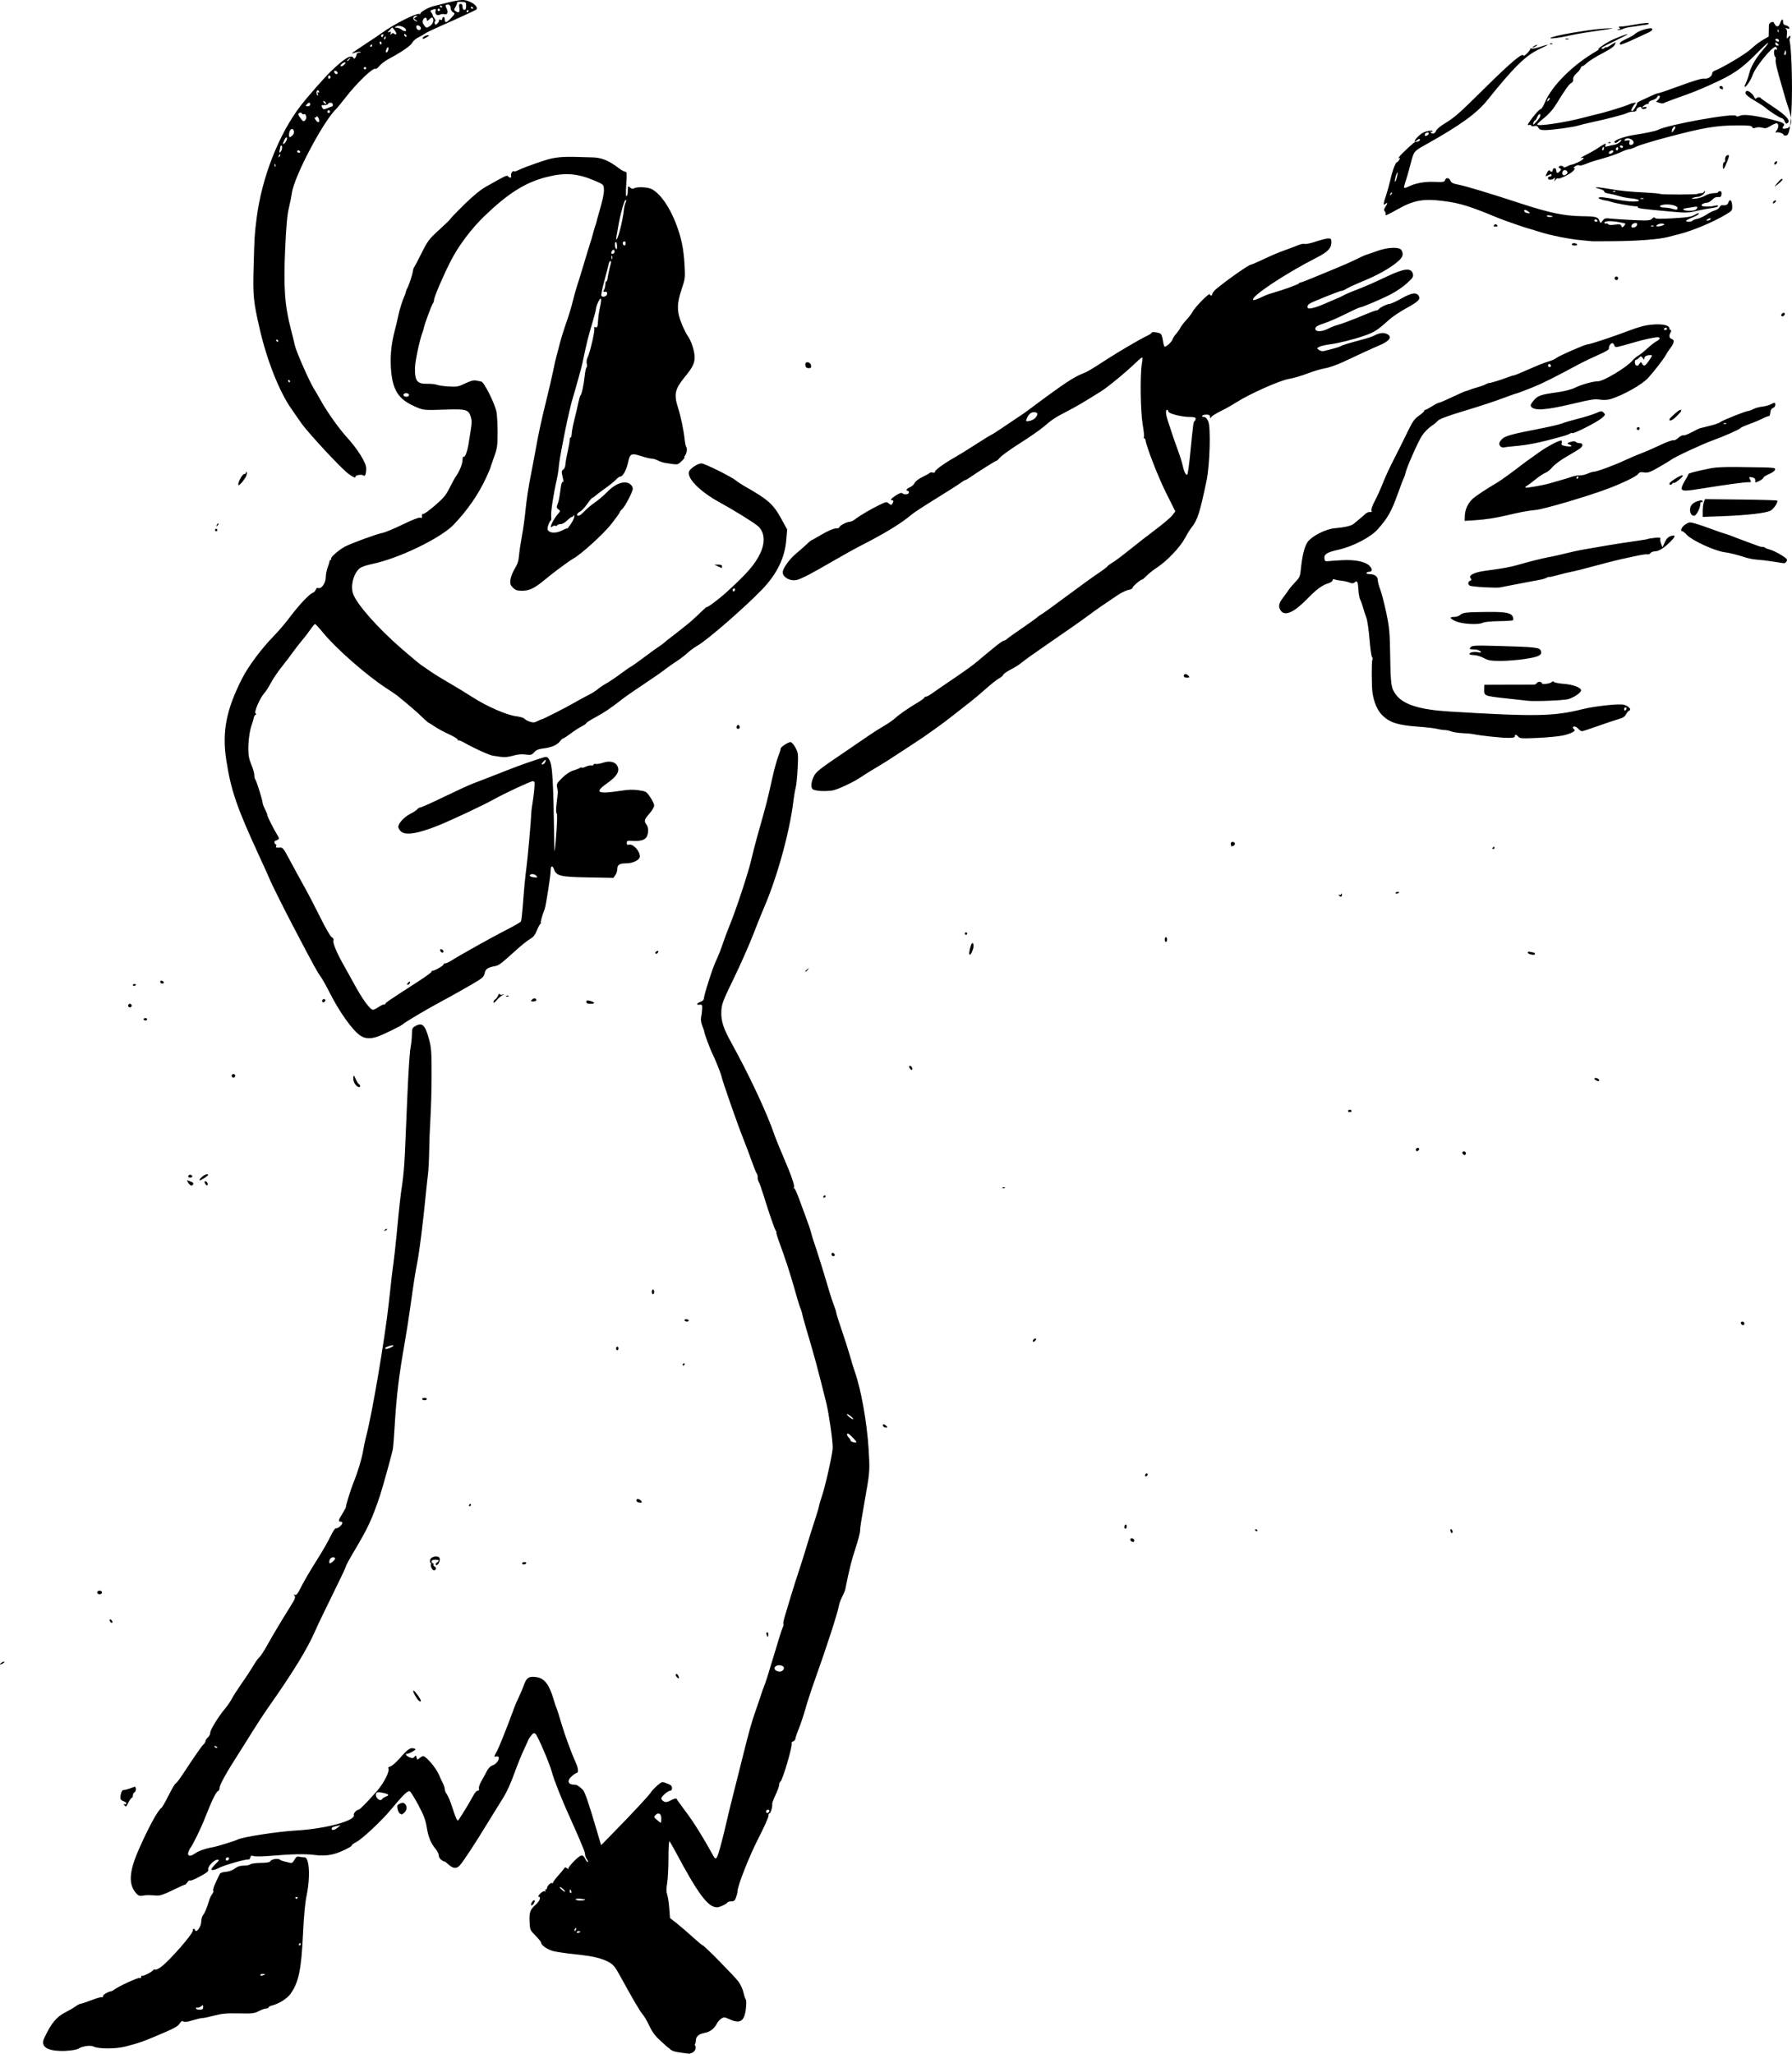 <?xml version="1.0" encoding="UTF-8" standalone="no"?>
<!-- Created with Inkscape (http://www.inkscape.org/) -->

<svg
   width="531.175mm"
   height="608.65mm"
   viewBox="0 0 531.175 608.65"
   version="1.1"
   id="svg1982"
   inkscape:version="1.2 (dc2aeda, 2022-05-15)"
   sodipodi:docname="stfrancois.svg"
   xmlns:inkscape="http://www.inkscape.org/namespaces/inkscape"
   xmlns:sodipodi="http://sodipodi.sourceforge.net/DTD/sodipodi-0.dtd"
   xmlns="http://www.w3.org/2000/svg"
   xmlns:svg="http://www.w3.org/2000/svg">
  <sodipodi:namedview
     id="namedview1984"
     pagecolor="#ffffff"
     bordercolor="#000000"
     borderopacity="0.25"
     inkscape:showpageshadow="2"
     inkscape:pageopacity="0.0"
     inkscape:pagecheckerboard="0"
     inkscape:deskcolor="#d1d1d1"
     inkscape:document-units="mm"
     showgrid="false"
     inkscape:zoom="0.13811175"
     inkscape:cx="858.00084"
     inkscape:cy="2545.0405"
     inkscape:window-width="1463"
     inkscape:window-height="1027"
     inkscape:window-x="0"
     inkscape:window-y="25"
     inkscape:window-maximized="0"
     inkscape:current-layer="layer1" />
  <defs
     id="defs1979" />
  <g
     inkscape:label="Calque 1"
     inkscape:groupmode="layer"
     id="layer1"
     transform="translate(159.072,246.991)">
    <path
       style="fill:#000000;stroke-width:0.353"
       d="m 45.24,361.659 c -3.451,-0.453 -5.005,-0.542 -5.863,-1.528 l -0.84,-0.643 -1.998,-1.824 c -1.432,-1.307 -2.323,-2.524 -3.147,-4.293 -0.632,-1.358 -1.515,-2.87 -1.962,-3.361 -0.756,-0.83 -2.836,-4.378 -6.82,-11.632 -1.311,-2.388 -1.942,-3.163 -3.099,-3.807 -2.205,-1.227 -4.73,-1.827 -9.963,-2.368 -2.619,-0.271 -5.583,-0.699 -6.587,-0.952 -1.746,-0.44 -3.644,-1.76 -3.644,-2.536 0,-0.202 -0.744,-1.123 -1.654,-2.047 -1.62,-1.645 -1.656,-1.73 -1.764,-4.18 -0.123,-2.796 0.151,-3.533 1.885,-5.068 1.149,-1.017 1.587,-2.326 0.78,-2.326 -0.221,0 0.01,-0.411 0.512,-0.913 0.536,-0.536 1.088,-0.805 1.337,-0.651 0.269,0.166 0.332,0.113 0.172,-0.145 -0.138,-0.224 -0.084,-0.407 0.122,-0.407 0.205,0 0.374,-0.214 0.374,-0.474 0,-0.603 1.214,-1.722 1.528,-1.408 0.13,0.13 0.236,0.067 0.236,-0.14 0,-0.207 0.675,-1.125 1.499,-2.042 0.825,-0.916 1.631,-1.894 1.792,-2.172 0.228,-0.394 0.404,-0.414 0.794,-0.091 0.381,0.316 0.501,0.317 0.501,0 0,-0.227 0.8,-1.213 1.779,-2.192 1.902,-1.902 2.533,-1.998 3.22,-0.49 0.223,0.49 0.549,0.892 0.722,0.892 0.174,0 0.069,-0.353 -0.233,-0.784 -0.302,-0.431 -0.549,-1.061 -0.549,-1.399 0,-0.338 -0.225,-1.136 -0.499,-1.774 -0.275,-0.637 -0.823,-1.952 -1.218,-2.922 -0.396,-0.97 -1.692,-3.907 -2.881,-6.526 C 7.359,286.138 5.096,280.416 4.5,278.122 3.878,275.731 0.268,267.334 -0.342,266.862 c -0.455,-0.352 -0.682,-0.261 -1.297,0.52 -0.41,0.521 -0.759,1.031 -0.776,1.133 -0.017,0.102 -0.628,1.455 -1.357,3.007 -0.73,1.552 -1.937,4.531 -2.684,6.619 -1.284,3.591 -2.59,6.388 -3.909,8.374 -0.323,0.485 -2.135,3.422 -4.029,6.526 -3.903,6.401 -7.324,11.617 -8.384,12.788 -0.971,1.072 -1.979,0.998 -3.34,-0.245 -0.625,-0.571 -1.137,-0.964 -1.137,-0.874 0,0.09 -0.397,-0.095 -0.882,-0.413 -0.519,-0.34 -0.882,-0.913 -0.882,-1.392 0,-0.448 -0.376,-1.263 -0.836,-1.812 -1.482,-1.768 -2.247,-3.593 -2.716,-6.486 -0.364,-2.239 -0.877,-3.615 -2.459,-6.593 -1.1,-2.07 -2.245,-3.918 -2.546,-4.108 -0.576,-0.363 -1.891,0.908 -5.799,5.606 -2.578,3.1 -8.383,8.531 -9.997,9.355 -0.769,0.392 -1.399,0.831 -1.399,0.976 0,0.144 -0.284,0.419 -0.631,0.61 -4.004,2.209 -6.614,2.779 -10.484,2.288 -2.747,-0.348 -6.647,-0.264 -13.223,0.285 -2.229,0.186 -4.396,0.208 -4.815,0.049 -0.6,-0.228 -0.8,-0.142 -0.943,0.404 -0.1,0.381 -0.314,0.659 -0.476,0.616 -0.735,-0.193 -7.089,1.596 -8.762,2.466 -1.321,0.687 -2.293,0.866 -2.293,0.423 0,-0.186 0.561,-0.9 1.246,-1.585 1.118,-1.118 1.169,-1.246 0.494,-1.246 -0.95,0 -2.9,2.047 -2.695,2.831 0.166,0.636 -0.295,1 -3.219,2.538 -1.034,0.544 -2.021,0.902 -2.193,0.795 -0.172,-0.106 -0.515,0.13 -0.762,0.526 -0.247,0.396 -0.587,0.719 -0.755,0.719 -0.168,0 -1.819,0.746 -3.669,1.658 -2.33,1.149 -3.727,1.632 -4.548,1.574 -2.6,-0.185 -3.169,-0.183 -4.243,0.017 -0.864,0.161 -1.281,0.034 -1.835,-0.555 -2.465,-2.623 -2.302,-6.4 0.555,-12.925 2.924,-6.676 5.739,-11.863 6.789,-12.512 0.216,-0.134 1.183,-1.818 2.149,-3.743 0.966,-1.925 1.893,-3.501 2.059,-3.501 0.166,0 1.012,-1.071 1.878,-2.381 4.256,-6.432 5.908,-8.805 6.422,-9.232 0.309,-0.257 0.563,-0.687 0.563,-0.957 0,-0.269 0.318,-0.761 0.706,-1.094 0.388,-0.332 0.706,-0.961 0.706,-1.397 0,-0.866 2.388,-4.744 4.415,-7.171 0.704,-0.843 1.587,-2.133 1.961,-2.868 0.375,-0.735 1.614,-2.669 2.754,-4.298 1.14,-1.629 2.495,-3.658 3.013,-4.51 1.514,-2.493 1.753,-2.836 2.526,-3.636 0.404,-0.418 1.344,-1.865 2.089,-3.216 1.627,-2.95 4.511,-7.787 6.907,-11.583 1.391,-2.203 1.667,-2.878 1.341,-3.271 -0.326,-0.392 -0.302,-0.454 0.111,-0.295 0.362,0.139 0.781,-0.318 1.37,-1.491 1.253,-2.498 2.984,-5.468 5.611,-9.629 1.286,-2.037 2.885,-4.845 3.553,-6.24 0.74,-1.546 1.39,-2.479 1.664,-2.389 0.484,0.158 1.844,-1.022 1.844,-1.601 0,-0.194 -0.238,-0.353 -0.529,-0.353 -0.767,0 -0.66,-0.474 0.529,-2.35 0.582,-0.918 1.058,-1.832 1.058,-2.031 0,-0.577 1.42,-5.159 2.18,-7.035 1.357,-3.349 2.45,-6.959 2.925,-9.659 0.265,-1.506 0.656,-3.372 0.869,-4.148 1.677,-6.093 5.568,-28.972 6.72,-39.511 0.878,-8.038 1.107,-9.988 1.424,-12.171 0.183,-1.261 0.57,-4.754 0.859,-7.761 0.937,-9.734 1.202,-12.113 1.73,-15.522 0.286,-1.843 0.621,-5.653 0.746,-8.467 0.125,-2.813 0.458,-10.592 0.742,-17.286 0.283,-6.694 0.698,-13.123 0.921,-14.287 0.223,-1.164 0.419,-3.015 0.434,-4.113 0.027,-1.871 0.099,-2.034 1.156,-2.603 1.966,-1.058 2.813,-0.172 3.966,4.151 0.628,2.356 0.726,3.75 0.718,10.231 0,4.127 -0.156,9.884 -0.335,12.795 -0.179,2.91 -0.352,7.356 -0.385,9.878 -0.033,2.522 -0.181,5.539 -0.329,6.703 -0.148,1.164 -0.457,4.022 -0.687,6.35 -0.841,8.53 -1.812,16.314 -2.464,19.756 -0.765,4.036 -1.125,6.345 -2.15,13.758 -0.402,2.91 -1.126,7.514 -1.607,10.23 -1.708,9.629 -2.465,15.878 -2.976,24.557 -0.19,3.223 -0.441,6.398 -0.559,7.056 -0.244,1.363 -3.126,11.763 -3.851,13.896 -2.383,7.013 -3.496,9.404 -7.543,16.202 -1.378,2.314 -2.505,4.391 -2.505,4.614 0,0.224 -1.767,3.966 -3.926,8.316 -2.159,4.35 -4.535,9.312 -5.279,11.027 -2.2,5.071 -6.585,12.22 -13.669,22.282 -1.366,1.94 -3.485,5.157 -4.71,7.149 -1.224,1.992 -3.147,5.049 -4.272,6.794 -3.487,5.406 -5.65,9.307 -5.6,10.099 0.026,0.417 -0.193,0.851 -0.486,0.964 -0.57,0.219 -1.911,3.006 -3.925,8.156 -1.148,2.935 -3.545,7.832 -4.293,8.771 -0.176,0.22 -0.429,0.759 -0.563,1.196 -0.358,1.167 0.596,1.364 1.908,0.393 1.038,-0.767 3.285,-1.561 5.38,-1.899 1.108,-0.179 6.547,-1.861 7.342,-2.27 1.494,-0.77 11.746,-2.35 17.383,-2.68 8.73,-0.51 17.683,-2.929 17.041,-4.603 -0.176,-0.459 0.837,-1.555 1.437,-1.555 0.308,0 2.545,-2.268 5.161,-5.232 2.376,-2.691 4.163,-6.197 3.614,-7.086 -0.104,-0.169 0.185,-0.401 0.642,-0.516 0.458,-0.115 1.742,-1.246 2.856,-2.514 2.283,-2.6 3.071,-3.137 4.118,-2.805 0.676,0.215 0.65,0.279 -0.375,0.901 -0.606,0.369 -1.346,0.67 -1.644,0.67 -0.773,0 -0.246,0.685 0.847,1.101 0.726,0.276 1.013,0.232 1.334,-0.206 0.359,-0.491 0.433,-0.464 0.613,0.224 0.194,0.741 0.24,0.75 0.865,0.185 0.363,-0.329 0.861,-0.598 1.105,-0.598 0.816,0 3.724,3.387 4.569,5.323 0.459,1.05 1.054,2.331 1.322,2.846 0.268,0.515 0.487,1.248 0.487,1.628 0,0.38 0.291,1.07 0.646,1.533 0.355,0.463 1.073,2.191 1.595,3.84 0.951,3.006 1.479,4.181 1.741,3.87 0.545,-0.647 3.588,-5.623 4.312,-7.054 0.508,-1.003 1.131,-1.756 1.454,-1.756 0.372,0 0.507,-0.219 0.396,-0.643 -0.092,-0.353 0.197,-1.266 0.643,-2.028 0.446,-0.762 1.16,-2.076 1.587,-2.921 0.502,-0.993 1.124,-1.656 1.762,-1.879 1.786,-0.623 2.72,-3.099 0.999,-2.649 -0.6,0.157 -0.582,0.038 0.191,-1.292 0.706,-1.215 3.042,-7.053 5.362,-13.397 0.271,-0.742 0.863,-2.091 1.314,-2.999 0.452,-0.907 1.121,-2.502 1.488,-3.543 0.768,-2.178 1.53,-2.639 3.786,-2.288 2.315,0.36 3.739,2.248 5.02,6.657 0.336,1.156 0.733,2.342 0.881,2.635 0.148,0.293 0.779,2.28 1.401,4.414 0.995,3.413 2.938,8.692 4.437,12.048 0.566,1.267 0.653,2.592 0.171,2.592 -0.179,0 -0.814,0.411 -1.411,0.913 -1.667,1.402 -1.332,2.615 0.722,2.615 0.668,0 1.046,0.229 2.409,1.457 0.573,0.516 1.732,3.852 3.847,11.067 0.398,1.358 0.923,3.127 1.167,3.931 l 0.443,1.462 3.542,-3.61 c 5.506,-5.611 10.855,-11.362 11.232,-12.074 0.188,-0.355 0.984,-1.213 1.768,-1.906 1.306,-1.153 1.518,-1.228 2.511,-0.879 0.596,0.209 1.282,0.508 1.525,0.663 0.605,0.387 0.558,1.652 -0.061,1.652 -0.69,0 -2.673,1.715 -2.673,2.312 0,0.267 0.327,0.661 0.728,0.875 0.58,0.31 1.025,0.234 2.193,-0.375 0.828,-0.431 1.517,-0.61 1.584,-0.41 0.065,0.195 1.34,1.975 2.834,3.955 2.26,2.996 5.013,7.411 7.969,12.781 0.945,1.717 1.156,1.401 2.53,-3.792 0.587,-2.217 0.686,-2.625 1.886,-7.761 0.408,-1.746 1.191,-4.921 1.74,-7.056 0.549,-2.134 1.747,-6.897 2.66,-10.583 1.799,-7.256 2.749,-10.653 3.749,-13.405 0.353,-0.97 1,-2.875 1.438,-4.233 0.438,-1.358 1.032,-3.022 1.319,-3.697 0.287,-0.675 1.532,-4.644 2.765,-8.819 1.234,-4.176 2.405,-7.876 2.603,-8.224 0.198,-0.347 0.278,-0.765 0.177,-0.928 -0.101,-0.163 0.122,-1.307 0.495,-2.543 0.373,-1.236 1.179,-3.914 1.791,-5.951 0.612,-2.037 1.646,-5.292 2.298,-7.232 0.652,-1.94 1.679,-5.195 2.282,-7.232 0.604,-2.037 1.65,-5.371 2.325,-7.408 0.676,-2.037 1.291,-4.101 1.368,-4.586 0.077,-0.485 0.392,-1.589 0.701,-2.454 1.104,-3.093 3.363,-13.125 3.363,-14.932 0,-2.26 -1.149,-10.192 -1.926,-13.306 -2.668,-10.692 -3.417,-13.466 -5.864,-21.696 -0.635,-2.134 -1.183,-4.119 -1.219,-4.41 -0.064,-0.518 -0.287,-1.211 -0.856,-2.659 -0.155,-0.396 -0.788,-2.539 -1.407,-4.763 -1.192,-4.286 -2.801,-9.221 -4.569,-14.009 -0.591,-1.601 -0.98,-2.91 -0.864,-2.91 0.116,0 0.057,-0.198 -0.131,-0.441 -0.387,-0.499 -1.951,-5.002 -3.644,-10.495 -0.628,-2.037 -1.278,-3.855 -1.443,-4.039 -0.166,-0.184 -0.301,-0.748 -0.301,-1.252 0,-0.504 -0.139,-1.068 -0.309,-1.252 -0.17,-0.184 -0.87,-1.923 -1.556,-3.863 C 62.975,94.957 61.9,92.1 61.273,90.547 59.644,86.516 55.1,73.51 54.74,71.85 54.56,71.016 52.84,66.736 52.111,65.307 c -0.697,-1.366 -2.599,-6.51 -2.407,-6.51 0.039,0 -0.214,-0.749 -0.564,-1.664 -0.404,-1.058 -0.548,-2.021 -0.394,-2.646 0.133,-0.54 0.271,-1.617 0.308,-2.393 0.06,-1.27 -0.013,-1.403 -0.727,-1.327 -1.113,0.118 -0.989,-0.385 0.206,-0.836 0.55,-0.207 1.003,-0.6 1.007,-0.871 0.017,-1.07 2.69,-9.425 3.601,-11.254 0.531,-1.067 1.417,-3.29 1.967,-4.939 0.55,-1.649 1.469,-4.11 2.041,-5.468 1.75,-4.156 5.562,-15.671 6.422,-19.403 0.447,-1.94 1.215,-4.957 1.707,-6.703 3.132,-11.122 2.902,-10.23 4.636,-17.992 0.52,-2.328 1.291,-5.106 1.713,-6.174 0.422,-1.067 0.732,-2.053 0.689,-2.191 -0.142,-0.455 2.336,-2.103 2.983,-1.984 0.349,0.065 1.005,0.832 1.458,1.705 0.777,1.496 0.812,1.842 0.611,5.997 -0.118,2.425 -0.384,5.045 -0.592,5.821 -0.208,0.776 -0.509,2.522 -0.669,3.881 -1.074,9.11 -4.84,22.757 -8.76,31.75 -0.592,1.358 -2.027,4.93 -3.189,7.938 -1.162,3.007 -3.729,8.802 -5.705,12.876 -3.27,6.742 -3.603,7.616 -3.705,9.714 -0.14,2.876 0.55,5.067 2.962,9.411 5.147,9.27 10.587,20.872 12.702,27.089 0.396,1.164 1.58,4.101 2.632,6.526 2.295,5.293 3.508,8.744 3.23,9.194 -0.112,0.182 -0.069,0.331 0.096,0.331 0.165,0 0.828,1.468 1.474,3.263 0.645,1.795 1.627,4.454 2.181,5.909 0.554,1.455 1.159,3.281 1.345,4.057 0.186,0.776 0.6,2.126 0.921,2.999 0.603,1.643 3.04,9.477 4.389,14.111 0.424,1.455 1.077,3.421 1.452,4.369 0.375,0.948 0.681,1.928 0.681,2.179 0,0.251 0.729,2.571 1.621,5.156 0.891,2.585 1.997,6.05 2.458,7.699 0.461,1.649 1.074,3.656 1.363,4.46 1.859,5.165 3.604,14.831 4.131,22.88 0.384,5.859 0.326,7.104 -0.562,12.152 -1.652,9.395 -1.956,11.296 -1.956,12.257 0,0.583 -0.629,2.977 -1.399,5.321 -1.176,3.58 -1.726,5.792 -3.013,12.121 -0.064,0.317 -0.462,1.252 -0.883,2.078 -0.421,0.826 -0.836,1.916 -0.921,2.422 -0.382,2.274 -3.581,12.178 -7.191,22.264 -1.007,2.813 -2.277,6.703 -2.822,8.643 -0.545,1.94 -1.415,4.546 -1.932,5.79 -0.517,1.244 -0.963,2.554 -0.989,2.91 -0.027,0.356 -0.335,0.739 -0.684,0.85 -0.35,0.111 -0.553,0.336 -0.451,0.5 0.387,0.627 -2.664,11.046 -3.361,11.477 -0.187,0.116 -0.341,0.535 -0.341,0.933 0,0.397 -0.483,1.736 -1.075,2.974 -0.591,1.238 -1.037,2.452 -0.992,2.696 0.137,0.737 -0.436,2.738 -0.784,2.738 -0.179,0 -0.325,0.366 -0.325,0.814 0,0.447 -1.353,3.451 -3.007,6.676 -2.71,5.283 -6.165,14.057 -6.165,15.656 0,0.339 -0.191,1.144 -0.424,1.788 -0.34,0.939 -0.616,1.172 -1.39,1.172 -0.532,0 -1.059,0.149 -1.171,0.331 -0.308,0.498 -2.324,1.433 -3.09,1.433 -2.666,0 -5.597,-3.924 -12.256,-16.404 -0.828,-1.552 -1.646,-2.973 -1.818,-3.157 -0.182,-0.196 -0.312,1.85 -0.312,4.91 0,2.885 -0.175,6.249 -0.388,7.476 -0.284,1.628 -0.283,2.533 0,3.352 0.215,0.617 0.493,2.445 0.617,4.063 l 0.226,2.942 1.916,1.496 c 1.054,0.823 3.18,2.647 4.725,4.054 1.545,1.407 2.928,2.558 3.073,2.558 0.409,0 9.438,9.17 10.619,10.785 0.578,0.79 1.225,2.212 1.437,3.161 0.212,0.948 0.526,1.892 0.697,2.098 0.178,0.214 0.18,1.424 0.01,2.832 -0.454,3.662 -1.715,4.429 -4.903,2.982 -1.414,-0.641 -1.625,-0.656 -2.374,-0.165 -0.452,0.296 -1.049,0.974 -1.325,1.506 -0.778,1.496 -2.023,2.443 -3.569,2.717 -1.758,0.311 -2.646,1.08 -2.646,2.291 0,0.513 -0.171,1.104 -0.379,1.312 0.548,0.251 0.682,2.123 -1.563,2.586 z m -32.279,-36.2 c 0,-0.076 -0.238,-0.139 -0.529,-0.139 -0.291,0 -0.529,0.154 -0.529,0.342 0,0.188 0.238,0.25 0.529,0.139 0.291,-0.112 0.529,-0.265 0.529,-0.342 z m -1.276,-0.686 c 0.12,-0.314 0.061,-0.456 -0.139,-0.332 -0.192,0.119 -0.349,0.365 -0.349,0.547 0,0.507 0.253,0.396 0.487,-0.215 z m 2.688,-8.805 c 0,-0.054 -0.635,-0.159 -1.411,-0.233 -1.475,-0.141 -1.998,0.273 -0.617,0.488 0.752,0.117 2.029,-0.043 2.029,-0.255 z m -4.106,-2.465 c -0.112,-0.291 -0.265,-0.529 -0.342,-0.529 -0.076,0 -0.139,0.238 -0.139,0.529 0,0.291 0.154,0.529 0.342,0.529 0.188,0 0.25,-0.238 0.139,-0.529 z m -1.891,0.025 c 0,-0.304 -1.119,-1.26 -1.475,-1.26 -0.202,0 0.01,0.312 0.466,0.694 0.884,0.736 1.009,0.807 1.009,0.566 z m -99.564,-9.661 c 0.077,-0.23 -0.112,-0.419 -0.419,-0.419 -0.307,0 -0.558,0.251 -0.558,0.559 0,0.623 0.759,0.514 0.978,-0.14 z m 32.233,-9.244 0.833,-0.711 -1.058,0.231 c -1.308,0.285 -1.587,0.436 -1.587,0.859 0,0.564 0.939,0.367 1.813,-0.379 z m 95.906,-2.651 c 0,-1.465 -0.814,-1.977 -1.703,-1.073 -0.552,0.561 -0.527,0.654 0.4,1.459 0.544,0.473 1.06,0.86 1.147,0.86 0.086,0 0.157,-0.561 0.157,-1.246 z m 32.022,-2.216 c 0.077,-0.23 -0.112,-0.419 -0.419,-0.419 -0.307,0 -0.558,0.251 -0.558,0.558 0,0.623 0.759,0.514 0.978,-0.14 z m -114.735,-3.616 c 0.127,-0.206 0.653,-0.535 1.167,-0.73 1.109,-0.422 0.66,-0.781 -1.45,-1.16 -1.004,-0.18 -1.376,-0.112 -1.526,0.28 -0.45,1.172 1.182,2.625 1.809,1.61 z m -48.873,-15.286 c 0,-0.076 -0.246,-0.233 -0.547,-0.349 -0.314,-0.12 -0.456,-0.061 -0.332,0.139 0.207,0.335 0.879,0.496 0.879,0.21 z M 73.287,247.312 c 0,-0.678 -1.433,-1.051 -2.26,-0.589 -0.797,0.446 -0.697,1.11 0.231,1.532 0.95,0.433 2.029,-0.069 2.029,-0.943 z M -60.356,215.727 c 0.829,-0.75 0.82,-1.18 -0.023,-1.18 -0.612,0 -1.096,0.636 -1.096,1.44 0,0.485 0.398,0.393 1.119,-0.26 z M 93.743,179.088 c -0.655,-0.676 -1.319,-1.229 -1.475,-1.229 -0.455,0 -0.328,0.611 0.246,1.184 0.291,0.291 0.529,0.688 0.529,0.883 0,0.331 1.406,0.735 1.74,0.499 0.084,-0.059 -0.384,-0.661 -1.039,-1.337 z m -0.593,-6.315 c -0.544,-0.469 -1.069,-0.772 -1.166,-0.675 -0.214,0.214 1.353,1.527 1.823,1.527 0.183,0 -0.112,-0.383 -0.656,-0.852 z M -43.323,152.402 c 1.325,-0.604 1.092,-0.957 -0.336,-0.51 -0.679,0.212 -1.235,0.506 -1.235,0.653 0,0.379 0.532,0.33 1.571,-0.143 z m -102.646,204.639 c 2.078,-4.449 3.658,-6.356 6.389,-7.711 0.951,-0.472 2.234,-1.226 2.852,-1.676 0.618,-0.45 1.332,-0.818 1.587,-0.819 0.256,0 1.701,-0.483 3.212,-1.071 1.511,-0.588 2.904,-0.972 3.096,-0.854 0.191,0.118 0.304,0.015 0.251,-0.229 -0.092,-0.421 1.394,-1.369 2.373,-1.513 0.252,-0.037 0.677,-0.249 0.946,-0.472 1.09,-0.904 7.067,-3.667 7.541,-3.486 0.306,0.118 0.509,-0.019 0.509,-0.344 0,-0.296 0.146,-0.448 0.326,-0.338 0.332,0.205 2.843,-1.098 3.251,-1.688 0.124,-0.179 0.382,-0.229 0.573,-0.11 0.192,0.118 0.963,-0.236 1.715,-0.787 2.508,-1.839 9.515,-9.851 9.432,-10.785 -0.059,-0.654 0.45,-0.733 0.684,-0.106 0.347,0.931 1.789,-1.051 1.812,-2.491 0.012,-0.753 0.255,-1.65 0.54,-1.994 0.525,-0.632 1.165,-2.178 1.831,-4.423 0.202,-0.679 0.604,-1.502 0.895,-1.83 0.291,-0.327 0.419,-0.773 0.285,-0.99 -0.134,-0.217 0.193,-1.299 0.728,-2.404 0.534,-1.105 1.081,-2.247 1.215,-2.538 0.149,-0.323 0.847,-0.573 1.794,-0.642 0.962,-0.07 1.977,-0.438 2.675,-0.97 0.794,-0.606 1.577,-0.857 2.665,-0.857 0.847,0 1.716,-0.175 1.931,-0.39 0.214,-0.214 1.59,-0.404 3.058,-0.421 1.738,-0.02 2.725,-0.18 2.832,-0.459 0.228,-0.593 2.26,-0.99 2.795,-0.546 0.241,0.2 0.829,0.445 1.308,0.545 0.479,0.1 1.225,0.286 1.659,0.413 0.633,0.186 0.909,0.014 1.411,-0.879 0.463,-0.824 0.805,-1.062 1.329,-0.926 0.388,0.101 1.055,0.186 1.483,0.188 0.596,0 0.863,0.313 1.145,1.328 0.573,2.063 0.429,6.293 -0.338,9.966 -0.465,2.225 -0.826,6.051 -1.073,11.385 -0.491,10.593 -1.278,14.374 -3.697,17.782 -1.02,1.436 -3.429,2.944 -5.559,3.478 -0.526,0.132 -0.956,0.381 -0.956,0.554 0,0.173 -0.313,0.315 -0.695,0.315 -0.382,0 -1.363,0.348 -2.18,0.774 -1.336,0.696 -1.933,0.765 -5.93,0.68 -3.582,-0.076 -4.985,0.048 -7.235,0.637 -1.535,0.402 -3.118,0.732 -3.518,0.734 -0.4,0 -1.75,0.314 -2.999,0.694 -1.594,0.484 -2.402,0.582 -2.71,0.326 -0.321,-0.266 -0.604,-0.112 -1.054,0.575 -0.627,0.958 -1.639,1.489 -7.546,3.966 -3.671,1.539 -4.531,1.831 -8.488,2.873 -2.878,0.759 -8.135,0.763 -9.547,0.01 -0.854,-0.457 -3.304,-0.112 -4.426,0.624 -0.479,0.314 -2.05,0.576 -4.065,0.679 -3.246,0.101 -7.694,-0.383 -6.11,-3.778 z m 47.1,-9.201 c 0,-0.694 -0.054,-0.713 -0.617,-0.222 -0.34,0.296 -0.816,0.466 -1.058,0.378 -0.242,-0.088 -0.441,0.012 -0.441,0.223 0,0.21 0.476,0.382 1.058,0.382 0.849,0 1.058,-0.151 1.058,-0.76 z m 18.344,-9.688 c 0,-0.074 -0.318,-0.135 -0.706,-0.135 -0.388,0 -0.706,0.144 -0.706,0.32 0,0.176 0.318,0.237 0.706,0.135 0.388,-0.102 0.706,-0.245 0.706,-0.32 z m 10.583,-8.955 c 0,-0.194 -0.07,-0.353 -0.156,-0.353 -0.086,0 -0.254,0.159 -0.374,0.353 -0.12,0.194 -0.05,0.353 0.156,0.353 0.205,0 0.374,-0.159 0.374,-0.353 z m -0.918,-13.7 c 0.1,-0.162 -0.043,-0.294 -0.316,-0.294 -0.274,0 -0.416,0.132 -0.317,0.294 0.1,0.162 0.242,0.294 0.317,0.294 0.074,0 0.216,-0.132 0.316,-0.294 z M 370.588,-206.879 c -0.534,0.104 -0.97,0.045 -0.97,-0.131 0,-0.392 -1.397,-0.896 -2.098,-0.758 -0.437,0.086 -0.44,0.016 -0.02,-0.489 0.633,-0.762 0.718,-1.96 0.154,-2.176 -0.242,-0.093 -1.075,0.233 -1.852,0.723 -1.171,0.739 -1.603,0.837 -2.526,0.572 -0.656,-0.188 -1.454,-0.19 -1.942,0 -0.613,0.233 -0.879,0.183 -1.023,-0.194 -0.155,-0.405 -1.048,-0.507 -4.352,-0.497 -6.386,0.018 -10.158,0.661 -21.312,3.635 -4.003,1.067 -7.925,2.271 -8.717,2.675 -0.792,0.404 -1.724,0.736 -2.071,0.738 -0.347,0 -1.504,0.414 -2.572,0.915 -1.067,0.501 -3.369,1.307 -5.115,1.791 -1.746,0.484 -3.493,1.009 -3.881,1.166 -2.193,0.891 -2.994,1.107 -3.329,0.9 -0.205,-0.127 -0.727,0.017 -1.158,0.319 -0.473,0.331 -0.589,0.55 -0.292,0.55 0.337,0 0.239,0.27 -0.309,0.854 -0.845,0.9 -4.191,2.508 -4.524,2.175 -0.107,-0.107 -0.41,0.08 -0.672,0.416 -0.44,0.565 -0.458,0.558 -0.233,-0.094 0.199,-0.576 0.15,-0.633 -0.264,-0.313 -0.692,0.536 -1.742,0.476 -1.742,-0.099 0,-0.259 0.238,-0.47 0.529,-0.47 0.291,0 0.529,-0.159 0.529,-0.353 0,-0.447 -0.228,-0.444 -1.081,0.012 -0.814,0.435 -0.831,0.355 -0.19,-0.88 0.289,-0.557 0.589,-0.792 0.726,-0.57 0.343,0.555 0.898,0.462 0.898,-0.15 0,-0.291 0.238,-0.529 0.529,-0.529 0.294,0 0.529,0.314 0.529,0.706 0,0.859 0.452,0.908 1.103,0.119 0.377,-0.457 0.387,-0.619 0.043,-0.735 -0.699,-0.235 -0.512,-0.795 0.265,-0.795 0.388,0 0.706,0.163 0.706,0.362 0,0.207 0.444,0.132 1.041,-0.176 0.572,-0.296 1.209,-0.538 1.415,-0.538 0.206,0 1.087,-0.335 1.958,-0.744 1.648,-0.775 2.171,-1.575 0.79,-1.209 -0.437,0.116 0.243,-0.314 1.509,-0.955 1.267,-0.641 2.775,-1.496 3.351,-1.901 0.577,-0.404 1.402,-0.92 1.834,-1.146 0.681,-0.356 0.755,-0.332 0.558,0.183 -0.188,0.49 -0.079,0.551 0.625,0.347 0.469,-0.136 1.362,-0.34 1.985,-0.453 0.622,-0.114 1.401,-0.504 1.73,-0.868 0.743,-0.821 0.252,-0.876 -0.637,-0.07 -0.451,0.408 -0.767,0.478 -1.019,0.226 -0.497,-0.497 2.7,-1.732 5.674,-2.19 3.776,-0.583 6.486,-1.155 7.184,-1.516 3.012,-1.564 22.59,-5.08 23.159,-4.16 0.168,0.271 0.512,0.257 1.182,-0.048 1.091,-0.497 4.585,-0.07 9.498,1.161 3.341,0.837 3.986,1.206 3.381,1.935 -0.606,0.729 -0.115,0.976 1.186,0.595 2.432,-1.072 0.221,-5.928 -0.445,-8.235 -0.418,-1.455 -0.97,-3.36 -1.225,-4.233 -1.473,-5.041 -1.981,-7.212 -1.827,-7.803 0.095,-0.365 0.03,-0.752 -0.146,-0.861 -0.176,-0.109 -0.32,-0.681 -0.32,-1.273 0,-0.794 0.134,-1.024 0.511,-0.879 0.342,0.131 0.446,0.026 0.315,-0.315 -0.108,-0.281 -0.274,-0.511 -0.368,-0.511 -1.136,0 -6.096,6.103 -6.834,8.408 -0.435,1.358 -2.043,3.752 -2.329,3.466 -0.092,-0.092 0.075,-0.634 0.37,-1.205 0.295,-0.571 0.724,-1.816 0.953,-2.767 0.473,-1.965 1.952,-4.52 3.962,-6.844 2.911,-3.367 1.936,-2.82 -1.908,1.07 -4.45,4.503 -6.948,6.184 -13.612,9.158 -4.015,1.791 -4.807,2.104 -10.164,4.012 -1.746,0.622 -3.36,1.245 -3.586,1.385 -0.226,0.14 -0.805,0.105 -1.287,-0.078 -0.481,-0.183 -0.938,-0.303 -1.014,-0.267 -0.076,0.036 0.146,-0.198 0.493,-0.52 0.67,-0.622 0.841,-1.355 0.316,-1.355 -0.173,0 -0.404,0.232 -0.513,0.515 -0.109,0.283 -0.721,0.657 -1.361,0.831 -0.64,0.174 -1.123,0.498 -1.075,0.72 0.048,0.222 -0.12,0.404 -0.374,0.404 -0.254,0 -0.77,0.25 -1.147,0.555 -0.668,0.541 -0.665,0.551 0.109,0.386 0.967,-0.207 1.07,0.316 0.111,0.566 -0.401,0.105 -0.763,-0.03 -0.877,-0.327 -0.15,-0.39 -0.355,-0.419 -0.901,-0.127 -0.389,0.208 -0.669,0.572 -0.623,0.809 0.051,0.261 -0.333,0.434 -0.974,0.439 -0.582,0 -1.376,0.182 -1.764,0.395 -0.764,0.418 -6.058,1.799 -10.583,2.761 -1.552,0.33 -3.299,0.759 -3.881,0.953 -1.398,0.466 -7.675,1.326 -9.777,1.34 -1.312,0.01 -1.744,-0.139 -2.043,-0.698 -0.284,-0.53 -0.599,-0.654 -1.247,-0.491 -0.495,0.124 -0.868,0.064 -0.868,-0.14 0,-0.197 -0.332,-0.271 -0.737,-0.165 -0.575,0.15 -0.322,-0.349 1.147,-2.267 1.036,-1.353 2.087,-2.447 2.335,-2.431 0.248,0.016 0.823,-0.875 1.276,-1.981 2.05,-4.997 8.372,-11.258 15.506,-15.359 0.417,-0.24 0.618,-0.438 0.446,-0.441 -0.433,-0.01 1.06,-1.125 2.958,-2.215 1.468,-0.843 5.644,-2.474 5.644,-2.205 0,0.065 -1.707,0.952 -3.792,1.971 -4.318,2.11 -4.161,2.016 -3.86,2.317 0.125,0.125 0.469,0.026 0.764,-0.22 0.296,-0.245 0.538,-0.345 0.538,-0.222 0,0.123 0.629,-0.173 1.398,-0.659 l 1.398,-0.883 -0.274,0.79 c -0.183,0.529 -1.399,1.374 -3.676,2.554 -1.872,0.97 -3.95,2.269 -4.617,2.887 -0.668,0.618 -1.295,1.042 -1.394,0.944 -0.099,-0.099 -0.277,0.127 -0.395,0.501 -0.119,0.374 -0.699,1.11 -1.288,1.636 -0.703,0.626 -1.035,1.222 -0.963,1.727 0.07,0.493 -0.145,0.9 -0.596,1.128 -0.655,0.331 -1.603,1.677 -4.763,6.762 -0.686,1.105 -2.135,2.693 -3.263,3.577 -1.116,0.874 -2.029,1.742 -2.029,1.929 0,0.644 8.29,-0.589 13.758,-2.045 1.843,-0.491 3.748,-0.973 4.233,-1.072 1.82,-0.369 8.327,-2.371 9.243,-2.843 0.985,-0.507 2.545,-0.696 1.834,-0.221 -0.385,0.257 -1.199,1.615 -1.199,2 0,0.11 0.125,0.2 0.277,0.2 0.329,0 1.562,-2.009 1.414,-2.302 -0.057,-0.112 0.453,-0.456 1.132,-0.764 0.679,-0.309 2.02,-0.935 2.98,-1.393 0.96,-0.458 1.953,-0.832 2.208,-0.832 0.254,0 3.219,-1.014 6.588,-2.253 4.075,-1.498 6.44,-2.193 7.065,-2.073 1.008,0.193 2.326,-0.691 2.326,-1.561 0,-0.267 0.278,-0.59 0.617,-0.717 2.361,-0.883 9.374,-5.068 10.848,-6.474 0.97,-0.925 2.558,-2.143 3.528,-2.706 l 1.764,-1.024 0.068,-3.423 c 0.079,-0.734 1.258,-1.094 1.405,-0.773 0.728,1.525 1.438,1.595 1.928,0.188 0.431,-1.238 0.897,-1.393 0.857,-0.287 -0.019,0.536 0.233,0.835 0.828,0.98 0.471,0.115 0.926,0.419 1.012,0.676 0.114,0.341 -0.071,0.404 -0.679,0.232 -0.58,-0.164 -0.687,-0.134 -0.351,0.099 0.314,0.217 0.432,0.784 0.335,1.611 -0.165,1.414 -0.045,1.556 0.586,0.695 0.74,-0.768 0.331,0.625 0.133,1.101 0.8,1.232 1.51,27.097 -0.741,28.196 z m -65.252,11.434 c 0.292,-0.292 0.305,-0.547 0.045,-0.861 -0.501,-0.604 -1.377,-0.217 -1.377,0.608 0,0.749 0.702,0.883 1.332,0.253 z m 13.761,-6.586 c 0.101,-0.304 -0.069,-0.431 -0.471,-0.353 -0.346,0.067 -0.7,0.336 -0.787,0.597 -0.101,0.304 0.068,0.431 0.471,0.353 0.346,-0.067 0.7,-0.336 0.787,-0.597 z m -2.745,-0.936 c 0,-0.291 -0.062,-0.529 -0.139,-0.529 -0.076,0 -0.23,0.238 -0.342,0.529 -0.112,0.291 -0.049,0.529 0.139,0.529 0.188,0 0.342,-0.238 0.342,-0.529 z m 4.233,-0.021 c 0,-0.303 -0.159,-0.452 -0.353,-0.332 -0.194,0.12 -0.353,0.367 -0.353,0.55 0,0.183 0.159,0.332 0.353,0.332 0.194,0 0.353,-0.247 0.353,-0.55 z m 1.411,-0.508 c 0,-0.194 -0.247,-0.353 -0.55,-0.353 -0.302,0 -0.452,0.159 -0.332,0.353 0.12,0.194 0.367,0.353 0.55,0.353 0.183,0 0.332,-0.159 0.332,-0.353 z m 3.175,-1.202 c 0,-1.083 -2.119,-1.767 -2.678,-0.864 -0.173,0.28 0.044,0.348 0.705,0.221 0.737,-0.141 0.91,-0.065 0.757,0.333 -0.109,0.284 -0.113,0.653 -0.01,0.822 0.257,0.416 1.225,0.011 1.225,-0.513 z m 12.347,-4.539 c 0,-0.711 -0.89,0.042 -0.981,0.83 -0.096,0.827 -0.082,0.833 0.441,0.17 0.297,-0.377 0.539,-0.827 0.539,-1 z m -40.117,-3.155 c 0.397,-1.081 -0.357,-1.005 -0.807,0.081 -0.24,0.58 -0.557,1.054 -0.705,1.054 -0.148,0 -0.357,0.338 -0.465,0.751 -0.171,0.655 -0.072,0.622 0.779,-0.265 0.537,-0.558 1.076,-1.288 1.198,-1.621 z m 2.723,-5.038 c 0.253,-0.305 0.287,-0.529 0.081,-0.529 -0.197,0 -0.45,0.238 -0.561,0.529 -0.112,0.291 -0.148,0.529 -0.081,0.529 0.067,0 0.32,-0.238 0.561,-0.529 z m 70.203,-13.935 c 0,-0.388 -0.061,-0.706 -0.135,-0.706 -0.074,0 -0.218,0.318 -0.32,0.706 -0.102,0.388 -0.041,0.706 0.135,0.706 0.176,0 0.32,-0.318 0.32,-0.706 z m -2.117,-2.25 c 0,-0.073 -0.238,-0.331 -0.529,-0.572 -0.433,-0.36 -0.529,-0.336 -0.529,0.133 0,0.315 0.238,0.572 0.529,0.572 0.291,0 0.529,-0.06 0.529,-0.133 z m 0,-1.395 c 0,-0.259 -0.238,-0.47 -0.529,-0.47 -0.895,0 -0.616,0.579 0.441,0.913 0.048,0.015 0.088,-0.184 0.088,-0.443 z m -0.112,-3.124 c -0.113,-0.281 -0.196,-0.198 -0.213,0.213 -0.015,0.372 0.068,0.58 0.185,0.463 0.117,-0.117 0.13,-0.421 0.028,-0.676 z M -1.63,317.634 c -0.257,-0.416 0.694,-1.746 1.017,-1.423 0.133,0.133 0,0.581 -0.287,0.996 -0.29,0.415 -0.619,0.607 -0.73,0.428 z m -38.937,-27.176 c -0.24,-0.152 -0.536,-0.78 -0.659,-1.394 -0.193,-0.965 -0.099,-1.174 0.69,-1.534 0.714,-0.326 1.031,-0.319 1.453,0.032 0.732,0.608 0.68,1.889 -0.105,2.6 -0.734,0.664 -0.782,0.674 -1.378,0.296 z m -81.63,-2.425 c -0.275,-0.34 -0.305,-0.49 -0.068,-0.348 0.229,0.137 0.516,0.088 0.639,-0.109 0.122,-0.198 -0.169,-0.508 -0.647,-0.69 -1.158,-0.44 -1.278,-0.703 -0.981,-2.147 0.181,-0.88 0.447,-1.234 0.942,-1.253 0.379,-0.015 1.166,-0.215 1.748,-0.445 0.582,-0.23 1.204,-0.456 1.382,-0.502 0.517,-0.135 0.488,1.455 -0.031,1.654 -0.258,0.099 -0.469,0.502 -0.469,0.897 0,0.394 -0.142,0.717 -0.316,0.717 -0.174,0 -0.63,0.635 -1.014,1.412 -0.634,1.281 -0.744,1.356 -1.183,0.814 z m 86.747,-31.595 c -1.03,-1.588 -1.361,-2.381 -0.994,-2.381 0.323,0 2.134,2.538 2.134,2.992 0,0.467 -0.675,0.105 -1.139,-0.61 z m 77.051,-6.338 c -0.494,-0.494 -0.545,-0.982 -0.102,-0.982 0.323,0 0.855,1.064 0.64,1.279 -0.066,0.066 -0.308,-0.068 -0.537,-0.297 z m -200.246,-4.304 c 0.376,-0.275 0.759,-0.425 0.851,-0.334 0.194,0.194 -0.716,0.821 -1.203,0.829 -0.183,0 -0.024,-0.22 0.352,-0.495 z m 226.885,-8.104 c -0.144,-0.367 -0.179,-0.751 -0.078,-0.853 0.322,-0.322 0.605,0.205 0.47,0.875 -0.123,0.614 -0.142,0.613 -0.392,-0.023 z M -126.524,233.39 c -0.132,-0.344 -0.053,-0.505 0.205,-0.419 0.527,0.176 0.818,0.978 0.354,0.978 -0.19,0 -0.441,-0.251 -0.559,-0.559 z m -3.742,-8.437 c 0,-0.294 0.314,-0.529 0.706,-0.529 0.392,0 0.706,0.235 0.706,0.529 0,0.294 -0.314,0.529 -0.706,0.529 -0.392,0 -0.706,-0.235 -0.706,-0.529 z m 99.127,-7.239 c -0.21,-0.392 -0.292,-0.857 -0.183,-1.034 0.109,-0.177 0.044,-0.416 -0.145,-0.533 -0.199,-0.123 -0.223,-0.536 -0.057,-0.986 0.344,-0.928 2.433,-1.214 2.754,-0.376 0.281,0.731 -0.516,2.325 -1.01,2.02 -0.284,-0.175 -0.231,-0.377 0.178,-0.676 0.854,-0.624 0.717,-0.877 -0.476,-0.877 -0.706,0 -1.058,0.176 -1.058,0.529 0,0.291 0.168,0.529 0.374,0.529 0.205,0 0.281,0.149 0.169,0.331 -0.113,0.182 0.059,0.479 0.382,0.659 0.322,0.18 0.475,0.508 0.339,0.727 -0.37,0.599 -0.841,0.483 -1.267,-0.314 z m 26.815,-1.404 c 0,-0.194 0.327,-0.353 0.726,-0.353 0.4,0 0.628,0.159 0.508,0.353 -0.12,0.194 -0.447,0.353 -0.726,0.353 -0.28,0 -0.508,-0.159 -0.508,-0.353 z m 180.505,-6.585 c -0.396,-0.396 -0.262,-0.823 0.256,-0.823 0.27,0 0.583,0.238 0.695,0.529 0.203,0.53 -0.497,0.747 -0.951,0.294 z m 94.919,-2.447 c -0.141,-0.141 -0.257,-0.501 -0.257,-0.798 0,-0.397 0.104,-0.437 0.393,-0.148 0.216,0.216 0.332,0.575 0.257,0.798 -0.074,0.223 -0.251,0.29 -0.392,0.148 z m -58.113,-0.866 c 0,-0.205 0.159,-0.276 0.353,-0.156 0.194,0.12 0.353,0.288 0.353,0.374 0,0.086 -0.159,0.156 -0.353,0.156 -0.194,0 -0.353,-0.168 -0.353,-0.374 z m -38.806,-0.84 c 0,-0.28 0.159,-0.606 0.353,-0.726 0.194,-0.12 0.353,0.109 0.353,0.508 0,0.4 -0.159,0.726 -0.353,0.726 -0.194,0 -0.353,-0.229 -0.353,-0.508 z M -20.023,199.023 c 0.12,-0.194 0.288,-0.353 0.374,-0.353 0.086,0 0.156,0.159 0.156,0.353 0,0.194 -0.168,0.353 -0.374,0.353 -0.205,0 -0.276,-0.159 -0.156,-0.353 z m 49.8,-0.941 c -0.394,-0.394 -0.263,-0.823 0.251,-0.823 0.267,0 0.684,0.238 0.925,0.529 0.365,0.44 0.323,0.529 -0.251,0.529 -0.38,0 -0.796,-0.106 -0.925,-0.235 z m 150.625,-8.053 c 0.111,-0.29 0.347,-0.438 0.524,-0.328 0.37,0.229 0.073,0.856 -0.405,0.856 -0.176,0 -0.23,-0.237 -0.119,-0.527 z m -77.674,-14.314 c -0.414,-0.669 0.19,-0.835 0.804,-0.22 0.55,0.55 0.551,0.596 0.012,0.596 -0.321,0 -0.689,-0.169 -0.817,-0.376 z m -136.687,-8.091 c 0,-0.194 0.318,-0.353 0.706,-0.353 0.388,0 0.706,0.159 0.706,0.353 0,0.194 -0.318,0.353 -0.706,0.353 -0.388,0 -0.706,-0.159 -0.706,-0.353 z M 43.301,157.394 c 0,-0.194 0.168,-0.353 0.374,-0.353 0.205,0 0.276,0.159 0.156,0.353 -0.12,0.194 -0.288,0.353 -0.374,0.353 -0.086,0 -0.156,-0.159 -0.156,-0.353 z m -19.756,-4.763 c 0,-0.291 0.159,-0.529 0.353,-0.529 0.194,0 0.353,0.238 0.353,0.529 0,0.291 -0.159,0.529 -0.353,0.529 -0.194,0 -0.353,-0.238 -0.353,-0.529 z m 123.538,-2.315 c 0.085,-0.255 0.363,-0.532 0.617,-0.617 0.265,-0.088 0.397,0.044 0.309,0.309 -0.085,0.255 -0.363,0.532 -0.617,0.617 -0.265,0.088 -0.397,-0.044 -0.309,-0.309 z m 210.072,-4.799 c -0.406,-0.406 -0.257,-0.823 0.294,-0.823 0.291,0 0.529,0.238 0.529,0.529 0,0.551 -0.417,0.7 -0.823,0.294 z M 43.83,144.341 c -0.12,-0.194 0.109,-0.353 0.508,-0.353 0.399,0 0.726,0.159 0.726,0.353 0,0.194 -0.229,0.353 -0.508,0.353 -0.28,0 -0.607,-0.159 -0.726,-0.353 z m -9.701,-8.468 c 0,-0.388 0.159,-0.706 0.353,-0.706 0.194,0 0.353,0.318 0.353,0.706 0,0.388 -0.159,0.706 -0.353,0.706 -0.194,0 -0.353,-0.318 -0.353,-0.706 z m 53.27,-11.142 c 0,-0.307 0.189,-0.496 0.419,-0.419 0.654,0.218 0.763,0.978 0.14,0.978 -0.307,0 -0.558,-0.251 -0.558,-0.559 z m -132.386,-7.246 c 0.239,-0.241 0.524,-0.349 0.633,-0.241 0.109,0.109 -0.087,0.306 -0.435,0.438 -0.503,0.191 -0.543,0.151 -0.198,-0.198 z m 129.969,-9.816 c 0.152,-0.455 0.635,-0.536 0.679,-0.115 0.015,0.141 -0.164,0.319 -0.397,0.397 -0.233,0.078 -0.36,-0.049 -0.282,-0.282 z m 53.15,-2.728 c 0.255,-0.102 0.559,-0.089 0.676,0.028 0.117,0.117 -0.091,0.201 -0.463,0.185 -0.411,-0.017 -0.495,-0.101 -0.213,-0.213 z m -241.396,-1.375 c -0.422,-0.645 -0.465,-0.868 -0.137,-0.719 0.262,0.119 0.76,0.317 1.108,0.439 0.347,0.122 0.576,0.39 0.507,0.596 -0.246,0.738 -0.875,0.604 -1.478,-0.316 z m 5.126,0.411 c -0.263,-0.317 -0.374,-0.681 -0.246,-0.809 0.329,-0.33 1.034,0.455 0.865,0.963 -0.097,0.292 -0.288,0.244 -0.619,-0.154 z m -1.789,-1.198 c 0,-0.584 1.713,-1.892 2.324,-1.774 0.467,0.09 0.255,0.364 -0.851,1.095 -0.81,0.536 -1.474,0.842 -1.474,0.679 z m -3.311,-1.279 c 0.107,-0.279 0.419,-0.42 0.695,-0.315 0.736,0.282 0.608,0.822 -0.195,0.822 -0.459,0 -0.628,-0.172 -0.5,-0.507 z m 377.844,-6.431 c -0.406,-0.406 -0.257,-0.823 0.294,-0.823 0.291,0 0.529,0.238 0.529,0.529 0,0.551 -0.417,0.7 -0.823,0.294 z M 260.612,93.746 c 0,-0.307 0.251,-0.559 0.558,-0.559 0.623,0 0.514,0.759 -0.14,0.978 -0.23,0.077 -0.419,-0.112 -0.419,-0.419 z M 240.503,82.251 c 0,-0.194 0.238,-0.353 0.529,-0.353 0.291,0 0.529,0.159 0.529,0.353 0,0.194 -0.238,0.353 -0.529,0.353 -0.291,0 -0.529,-0.159 -0.529,-0.353 z M -53.824,74.294 c -0.363,-0.498 -0.587,-1.296 -0.517,-1.841 0.122,-0.958 0.125,-0.957 0.692,0.318 0.313,0.704 0.745,1.388 0.958,1.52 0.527,0.326 0.493,0.907 -0.052,0.893 -0.242,-0.01 -0.729,-0.407 -1.081,-0.89 z m 367.716,-1.202 c -0.285,-0.18 -0.427,-0.42 -0.315,-0.532 0.278,-0.278 1.363,0.165 1.363,0.556 0,0.402 -0.388,0.393 -1.048,-0.024 z M -90.402,71.844 c 0,-0.291 0.238,-0.529 0.529,-0.529 0.291,0 0.529,0.238 0.529,0.529 0,0.291 -0.238,0.529 -0.529,0.529 -0.291,0 -0.529,-0.238 -0.529,-0.529 z m 201.108,-2.087 c -0.263,-0.317 -0.374,-0.681 -0.246,-0.809 0.33,-0.329 1.034,0.455 0.865,0.963 -0.097,0.292 -0.288,0.244 -0.619,-0.154 z M -52.308,59.891 c -2.353,-1.609 -6.232,-7.08 -9.171,-12.934 -0.824,-1.641 -1.934,-3.619 -2.468,-4.396 -1.385,-2.017 -1.62,-2.448 -8.304,-15.168 -2.472,-4.704 -6.861,-13.516 -6.861,-13.774 0,-0.079 -1.447,-3.283 -3.216,-7.12 -6.586,-14.287 -8.292,-19.273 -9.679,-28.288 -1.284,-8.347 0.011,-14.963 4.738,-24.202 1.82,-3.558 5.646,-8.695 9.191,-12.341 1.509,-1.552 3.625,-4.013 4.702,-5.468 2.601,-3.514 5.884,-7.054 6.91,-7.45 0.455,-0.176 0.907,-0.624 1.005,-0.997 0.111,-0.424 0.374,-0.602 0.704,-0.475 0.937,0.359 2.224,-1.447 2.242,-3.146 0.01,-0.833 0.258,-2.15 0.555,-2.926 0.297,-0.776 0.554,-1.609 0.573,-1.852 0.018,-0.243 0.175,-0.441 0.348,-0.441 0.173,0 0.225,-0.145 0.115,-0.323 -0.252,-0.408 2.373,-2.691 4.141,-3.603 2.023,-1.043 9.41,-3.742 11.01,-4.023 0.776,-0.136 3.495,-1.264 6.043,-2.505 2.836,-1.382 4.859,-2.17 5.218,-2.032 0.322,0.124 0.561,0.086 0.53,-0.083 -0.129,-0.707 0.05,-1.218 0.359,-1.026 0.182,0.113 1.723,-0.99 3.422,-2.45 2.612,-2.244 3.293,-3.063 4.398,-5.288 0.719,-1.448 1.622,-3.075 2.005,-3.615 1.012,-1.424 1.837,-3.557 1.837,-4.75 0,-0.57 0.143,-0.948 0.318,-0.839 0.409,0.253 1.112,-1.604 1.46,-3.859 0.15,-0.97 0.454,-2.875 0.677,-4.233 0.314,-1.915 0.306,-2.772 -0.032,-3.817 -0.66,-2.038 -1.451,-2.274 -7.01,-2.085 -7.089,0.241 -7.027,0.247 -9.878,-1.058 -4.439,-2.032 -6.11,-4.541 -6.672,-10.014 -0.417,-4.064 -0.077,-8.127 1.03,-12.307 0.411,-1.552 0.885,-3.537 1.053,-4.41 0.32,-1.661 1.238,-4.605 1.82,-5.836 0.188,-0.396 0.376,-0.952 0.419,-1.235 0.043,-0.283 0.196,-0.704 0.341,-0.935 0.541,-0.865 1.633,-4.191 1.799,-5.48 0.043,-0.336 0.169,-0.7 0.279,-0.811 0.11,-0.11 1.107,-2.01 2.216,-4.221 1.871,-3.733 2.247,-4.231 5.245,-6.95 1.776,-1.611 3.287,-3.088 3.357,-3.282 0.07,-0.194 1.908,-2.099 4.084,-4.233 2.588,-2.539 4.801,-4.356 6.399,-5.256 6.13,-3.452 6.193,-3.482 6.599,-3.076 0.597,0.597 1.062,0.473 0.877,-0.233 -0.162,-0.618 0.542,-1.617 0.892,-1.267 0.099,0.099 0.473,0.03 0.831,-0.153 1.214,-0.62 4.518,-1.865 7.884,-2.971 3.357,-1.103 5.552,-1.31 11.465,-1.082 0.97,0.037 2.161,0.068 2.646,0.067 2.99,0 5.095,0.829 8.345,3.3 0.702,0.534 1.512,0.97 1.799,0.97 0.445,0 0.485,0.562 0.268,3.792 -0.141,2.092 -0.12,3.661 0.046,3.498 0.338,-0.331 0.371,-0.486 0.433,-2.054 0.041,-1.042 0.084,-1.077 0.669,-0.547 0.428,0.387 0.79,0.462 1.147,0.236 0.889,-0.562 4.202,-0.392 5.384,0.277 2.46,1.391 5.05,5.057 6.917,9.79 1.705,4.322 2.413,7.651 2.701,12.709 0.21,3.691 0.17,4.022 -0.869,7.099 -1.472,4.36 -1.466,6.669 0.028,10.291 0.614,1.49 1.402,3.08 1.75,3.533 1.022,1.331 2.072,4.542 2.071,6.334 0,1.803 -0.612,3.048 -2.802,5.719 -3.061,3.734 -3.405,5.224 -2.129,9.229 0.822,2.579 1.679,6.667 1.984,9.468 0.116,1.067 0.344,2.107 0.507,2.311 0.328,0.413 0.058,1.858 -0.475,2.539 -0.19,0.243 -0.223,0.441 -0.073,0.441 0.149,0 -0.246,0.495 -0.879,1.099 -1.222,1.167 -0.949,1.14 -5.02,0.5 -0.523,-0.082 -1.428,-0.396 -2.011,-0.698 -0.583,-0.302 -1.414,-0.548 -1.847,-0.548 -0.432,0 -1.859,-0.345 -3.17,-0.768 -2.878,-0.927 -3.274,-0.725 -3.829,1.95 -0.433,2.084 -1.535,4.109 -2.237,4.109 -0.26,0 -0.858,0.414 -1.328,0.92 -0.47,0.506 -1.887,1.655 -3.148,2.552 -1.261,0.897 -2.601,1.912 -2.977,2.255 -0.376,0.343 -0.79,0.623 -0.92,0.623 -0.13,0 -0.807,0.815 -1.504,1.811 -0.697,0.996 -1.62,1.988 -2.051,2.205 -0.953,0.479 -1.28,1.276 -0.524,1.276 0.302,0 1.07,-0.575 1.705,-1.277 0.635,-0.702 2.028,-1.878 3.095,-2.612 1.067,-0.735 2.655,-2.078 3.528,-2.986 1.886,-1.961 3.76,-3.003 5.399,-3.003 1.276,0 2.362,0.869 2.362,1.889 0,0.879 -2.271,5.234 -3.136,6.015 -0.409,0.37 -0.745,0.811 -0.745,0.98 0,0.17 -1.129,1.74 -2.51,3.49 -2.314,2.934 -8.988,8.994 -11.22,10.188 -0.452,0.242 -1.486,0.94 -2.296,1.551 -0.81,0.611 -1.925,1.428 -2.476,1.816 -0.552,0.388 -2.131,1.635 -3.51,2.772 -3.274,2.699 -4.703,3.402 -6.918,3.402 -1.457,0 -1.964,-0.171 -2.703,-0.909 -0.766,-0.766 -0.882,-1.141 -0.737,-2.381 0.094,-0.81 0.663,-2.266 1.265,-3.236 0.799,-1.289 1.14,-2.334 1.266,-3.881 0.095,-1.164 0.487,-3.784 0.87,-5.821 0.383,-2.037 0.873,-5.609 1.089,-7.938 0.216,-2.328 0.847,-6.535 1.403,-9.349 0.556,-2.813 1.426,-7.432 1.933,-10.263 0.507,-2.831 1.637,-7.991 2.511,-11.465 0.874,-3.474 1.91,-7.905 2.303,-9.845 0.393,-1.94 0.859,-4.004 1.036,-4.586 0.177,-0.582 0.597,-2.17 0.932,-3.528 0.336,-1.358 1.214,-4.19 1.953,-6.294 0.739,-2.103 1.583,-4.881 1.877,-6.174 0.293,-1.292 0.925,-3.54 1.403,-4.995 0.479,-1.455 1.432,-4.551 2.118,-6.879 0.686,-2.328 1.415,-4.71 1.619,-5.292 0.204,-0.582 0.602,-1.931 0.884,-2.999 0.282,-1.067 0.612,-2.178 0.731,-2.47 0.12,-0.291 0.264,-0.767 0.32,-1.058 0.056,-0.291 0.269,-1.085 0.471,-1.764 1.289,-4.313 1.808,-6.697 1.721,-7.905 -0.098,-1.357 -0.14,-1.396 -2.764,-2.514 -5.093,-2.169 -8.773,-2.45 -14.173,-1.08 -6.375,1.617 -11.413,4.783 -18.561,11.664 -3.779,3.638 -7.588,8.708 -9.85,13.113 -2.227,4.337 -5.022,10.846 -5.022,11.695 0,0.351 -0.144,0.789 -0.32,0.973 -0.33,0.345 -2.526,6.271 -2.674,7.214 -0.046,0.291 -0.178,0.767 -0.295,1.058 -0.922,2.304 -2.354,8.998 -2.355,11.008 0,3.891 0.645,4.64 3.94,4.566 0.931,-0.021 2.102,0.117 2.602,0.308 0.5,0.19 2.084,0.415 3.519,0.5 2.353,0.139 2.825,0.049 4.809,-0.911 1.511,-0.732 2.51,-1.005 3.192,-0.874 0.546,0.105 1.27,0.248 1.608,0.317 0.866,0.176 4.137,6.777 4.521,9.122 0.171,1.042 0.308,3.8 0.305,6.128 -0.01,3.83 -0.109,4.519 -1.088,7.232 -0.595,1.649 -1.082,3.078 -1.081,3.175 0,0.097 -0.55,1.367 -1.224,2.822 -2.297,4.96 -5.494,9.594 -9.58,13.887 -3.854,4.049 -16.406,10.11 -24.223,11.696 -1.455,0.295 -3.043,0.822 -3.528,1.17 -1.874,1.345 -2.941,5.147 -2.131,7.598 1.008,3.053 7.322,10.206 14.479,16.402 2.619,2.268 5.159,4.391 5.644,4.718 0.485,0.327 1.811,1.236 2.947,2.019 1.136,0.784 3.596,2.302 5.468,3.373 1.872,1.072 4.99,2.973 6.931,4.224 4.202,2.711 10.158,5.303 12.94,5.63 1.102,0.13 2.186,0.456 2.409,0.725 0.223,0.269 0.939,0.665 1.591,0.88 0.954,0.315 1.395,0.282 2.261,-0.166 0.592,-0.306 1.16,-0.548 1.262,-0.538 0.286,0.028 7.524,-3.657 9.659,-4.917 1.045,-0.617 2.851,-1.602 4.013,-2.188 1.162,-0.587 2.45,-1.382 2.862,-1.768 0.412,-0.386 1.612,-1.195 2.665,-1.799 1.054,-0.604 2.922,-1.86 4.153,-2.791 1.23,-0.931 2.591,-1.879 3.023,-2.105 0.432,-0.226 2.294,-1.544 4.137,-2.928 1.843,-1.384 3.828,-2.819 4.41,-3.189 0.582,-0.37 1.27,-0.884 1.53,-1.142 0.259,-0.258 1.053,-0.899 1.764,-1.423 0.711,-0.524 1.781,-1.355 2.378,-1.847 0.597,-0.491 1.705,-1.369 2.463,-1.952 0.758,-0.582 2.373,-2.024 3.589,-3.204 1.216,-1.18 2.211,-2.093 2.211,-2.028 0,0.408 3.555,-2.237 6.007,-4.469 6.068,-5.524 8.371,-8.186 9.924,-11.465 1.536,-3.245 1.293,-6.255 -0.648,-8.011 -1.11,-1.004 -7.105,-4.725 -11.387,-7.065 -6.169,-3.373 -10.113,-7.523 -8.942,-9.408 0.56,-0.902 2.607,-2.15 3.525,-2.15 0.942,0 8.844,3.922 10.293,5.109 0.511,0.419 1.644,1.165 2.517,1.659 6.934,3.92 8.515,5.323 10.871,9.641 l 1.735,3.179 -0.264,3.182 c -0.431,5.209 -2.791,10.043 -7.083,14.511 -5.193,5.406 -16.17,14.961 -19.194,16.706 -0.97,0.56 -2.32,1.547 -2.999,2.194 -0.679,0.647 -2.187,1.793 -3.351,2.547 -1.164,0.754 -2.752,1.878 -3.528,2.498 -0.776,0.619 -3.475,2.491 -5.997,4.159 -2.522,1.668 -5.358,3.633 -6.302,4.366 -3.74,2.906 -5.452,4.066 -8.074,5.471 -1.504,0.806 -2.734,1.591 -2.734,1.743 0,0.153 -0.638,0.603 -1.418,1.001 -0.78,0.398 -2.248,1.353 -3.263,2.122 -1.015,0.769 -1.981,1.399 -2.147,1.4 -0.166,0 -0.617,0.402 -1.003,0.892 -0.877,1.115 -2.522,1.815 -4.937,2.099 -1.39,0.164 -2.081,0.454 -2.686,1.127 -0.735,0.819 -0.982,0.884 -2.552,0.676 -1.182,-0.157 -2.378,-0.045 -3.738,0.351 -1.356,0.394 -2.521,0.504 -3.621,0.341 -0.892,-0.132 -1.94,-0.287 -2.328,-0.345 -1.072,-0.16 -5.713,-2.263 -8.347,-3.784 -0.904,-0.522 -1.738,-0.856 -1.852,-0.742 -0.114,0.114 -0.208,0.018 -0.208,-0.213 0,-0.231 -1.185,-0.96 -2.632,-1.62 -1.448,-0.66 -3.342,-1.688 -4.209,-2.284 -0.867,-0.597 -1.663,-1.085 -1.769,-1.085 -0.106,0 -1.109,-0.887 -2.229,-1.971 -1.12,-1.084 -3.148,-2.869 -4.506,-3.967 -1.358,-1.098 -2.549,-2.079 -2.646,-2.18 -0.097,-0.101 -1.605,-1.12 -3.351,-2.265 -5.865,-3.844 -14.776,-11.675 -18.591,-16.34 -1.151,-1.407 -2.219,-2.558 -2.374,-2.558 -0.155,0 -0.738,0.675 -1.295,1.499 -0.557,0.825 -1.746,2.372 -2.641,3.44 -0.895,1.067 -2.125,2.655 -2.732,3.528 -0.608,0.873 -2.059,2.778 -3.225,4.233 -1.166,1.455 -2.615,3.598 -3.219,4.763 -0.604,1.164 -1.471,2.514 -1.926,3 -1.238,1.321 -3.135,5.681 -2.612,6.004 0.3,0.186 0.307,0.297 0.023,0.391 -0.218,0.073 -0.472,0.528 -0.564,1.013 -0.093,0.484 -0.319,1.278 -0.503,1.763 -0.645,1.698 -1.085,4.644 -1.085,7.26 0,2.021 0.206,3.13 0.882,4.734 0.485,1.153 0.882,2.545 0.882,3.094 0,0.549 0.136,1.149 0.302,1.333 0.35,0.389 2.167,6.197 2.167,6.927 0,0.27 0.318,1.114 0.706,1.875 0.388,0.761 0.706,1.574 0.706,1.806 0,0.405 1.99,4.337 3.08,6.088 0.436,0.7 0.443,0.888 0.044,1.141 -0.263,0.167 -0.597,0.305 -0.743,0.308 -0.396,0.01 -0.32,1.064 0.077,1.064 0.188,0 0.249,0.241 0.136,0.536 -0.161,0.42 0.035,0.515 0.903,0.441 1.075,-0.092 1.173,0.024 3.18,3.786 1.139,2.134 3.047,5.627 4.239,7.761 1.192,2.134 3.361,6.301 4.819,9.259 1.49,3.022 2.958,5.543 3.352,5.754 0.469,0.251 0.632,0.593 0.492,1.033 -0.238,0.749 1.091,3.845 3.333,7.766 0.832,1.455 2.066,3.678 2.743,4.939 2.415,4.501 4.786,7.761 5.644,7.761 0.268,0 1.06,-0.39 1.761,-0.866 0.701,-0.476 1.407,-0.785 1.569,-0.685 0.162,0.1 0.294,0.029 0.294,-0.157 0,-0.322 1.06,-1.045 9.966,-6.792 2.086,-1.346 3.792,-2.603 3.792,-2.794 0,-0.191 0.119,-0.315 0.265,-0.276 0.443,0.119 3.263,-1.473 3.263,-1.842 0,-0.19 0.241,-0.346 0.537,-0.346 0.295,0 1.129,-0.381 1.852,-0.846 2.462,-1.582 12.238,-7.039 16.292,-9.093 2.222,-1.126 4.151,-2.248 4.286,-2.493 0.135,-0.245 0.432,-3.052 0.659,-6.239 0.228,-3.187 0.645,-7.473 0.927,-9.525 0.418,-3.04 1.38,-13.883 1.488,-16.784 0.014,-0.388 0.179,-1.579 0.365,-2.646 0.186,-1.067 0.418,-2.933 0.514,-4.145 0.155,-1.937 0.101,-2.205 -0.445,-2.205 -0.665,0 -8.449,3.626 -11.659,5.431 -2.832,1.593 -12.345,6.069 -16.248,7.645 -6.228,2.515 -9.923,3.086 -11.268,1.741 -0.388,-0.388 -0.706,-0.968 -0.706,-1.29 0,-1.016 1.746,-2.923 3.484,-3.803 0.922,-0.467 1.884,-1.1 2.138,-1.406 0.254,-0.306 0.688,-0.557 0.963,-0.557 0.276,0 3.392,-1.399 6.924,-3.108 3.533,-1.71 7.296,-3.446 8.363,-3.858 1.067,-0.412 3.448,-1.331 5.292,-2.041 1.843,-0.71 4.542,-1.767 5.997,-2.349 2.493,-0.997 7.809,-2.85 9.976,-3.477 0.816,-0.236 1.072,-0.142 1.532,0.559 1.046,1.597 1.266,5.19 1.593,26.09 0.034,2.152 0.161,1.319 0.534,-3.502 0.31,-4.007 0.366,-6.402 0.151,-6.534 -0.216,-0.133 -0.219,-1.233 -0.01,-3.024 0.182,-1.548 0.346,-2.973 0.366,-3.167 0.02,-0.194 -0.076,-0.858 -0.214,-1.476 -0.226,-1.016 -0.086,-1.287 1.465,-2.83 1.091,-1.085 2.293,-1.887 3.303,-2.203 0.873,-0.273 1.761,-0.626 1.973,-0.783 0.212,-0.157 0.475,-0.197 0.585,-0.087 0.11,0.11 0.651,-0.023 1.202,-0.294 0.552,-0.271 1.281,-0.43 1.62,-0.353 0.34,0.077 0.617,-0.021 0.617,-0.218 0,-0.197 0.321,-0.296 0.714,-0.221 0.393,0.076 1.351,-0.087 2.129,-0.362 1.712,-0.604 3.35,-0.336 4.049,0.662 1.137,1.623 0.243,3.265 -3.027,5.559 -2.717,1.906 -2.792,2.687 -0.249,2.594 1.019,-0.037 3.126,-0.275 4.683,-0.529 2,-0.326 3.491,-0.366 5.084,-0.137 2.171,0.313 2.296,0.387 3.431,2.039 0.648,0.943 1.178,2.071 1.178,2.508 0,0.436 -0.635,1.515 -1.411,2.397 -1.534,1.743 -1.657,2.199 -0.871,3.238 0.619,0.819 0.669,2.303 0.117,3.515 -0.47,1.032 -1.85,1.454 -4.273,1.306 -1.49,-0.091 -1.676,-0.022 -1.676,0.625 0,0.49 0.167,0.663 0.511,0.531 1.21,-0.465 3.37,1.758 3.37,3.469 0,1.016 -2.043,2.038 -4.074,2.04 -1.996,0 -2.628,0.424 -2.628,1.757 0,0.5 -0.258,1.278 -0.573,1.728 l -0.573,0.819 -7.452,-0.132 C 7.008,12.896 5.837,12.616 5.139,10.614 4.692,9.333 4.141,9.593 4.141,11.085 c 0,1.459 -1.404,10.461 -1.774,11.37 -0.691,1.699 -1.338,4.057 -1.115,4.062 0.134,0 0.076,0.122 -0.129,0.265 -0.205,0.142 -0.692,1.053 -1.083,2.023 -0.52,1.29 -1.056,1.958 -1.997,2.488 -0.707,0.398 -2.522,1.842 -4.032,3.208 -4.563,4.127 -5.173,4.595 -6.274,4.808 -2.242,0.434 -2.903,0.872 -3.142,2.083 -0.178,0.902 -0.615,1.41 -1.896,2.205 -2.07,1.285 -8.148,4.716 -11.895,6.716 -3.379,1.803 -10.159,5.84 -10.407,6.196 -0.265,0.38 -5.75,3.082 -7.483,3.686 -2.192,0.764 -3.801,0.67 -5.224,-0.303 z M -0.091,12.577 c -0.488,-0.589 -1.612,-0.707 -1.924,-0.203 -0.204,0.331 0.5,0.617 1.702,0.691 0.548,0.034 0.586,-0.049 0.221,-0.488 z m 2.293,-33.255 c 0.339,-0.249 0.658,-1.141 0.407,-1.141 -0.067,0 -0.409,0.318 -0.76,0.706 -0.614,0.678 -0.377,0.972 0.353,0.436 z m 56.621,-51.609 c 0,-0.183 -0.159,-0.332 -0.353,-0.332 -0.194,0 -0.353,0.247 -0.353,0.55 0,0.302 0.159,0.452 0.353,0.332 0.194,-0.12 0.353,-0.367 0.353,-0.55 z M 9.081,-90.371 c 0,0.121 0.473,-0.479 1.052,-1.333 0.579,-0.854 1.042,-1.87 1.03,-2.258 -0.012,-0.388 -0.102,-0.507 -0.199,-0.265 -0.098,0.243 -0.336,0.441 -0.528,0.441 -0.193,0 -0.827,0.476 -1.409,1.058 -0.582,0.582 -1.434,1.058 -1.892,1.058 -0.459,0 -0.934,0.161 -1.056,0.358 -0.122,0.197 -0.376,0.263 -0.565,0.146 -0.189,-0.117 -0.575,-0.021 -0.858,0.214 -1.197,0.993 0.207,-2.104 1.726,-3.808 0.689,-0.773 0.691,-0.81 0.055,-1.276 -0.559,-0.409 -0.597,-0.629 -0.256,-1.497 0.387,-0.986 0.51,-1.622 0.996,-5.156 0.126,-0.918 0.375,-1.579 0.552,-1.47 0.18,0.111 0.238,-0.204 0.132,-0.712 -0.105,-0.501 -0.271,-1.3 -0.369,-1.775 -0.118,-0.571 0.016,-0.972 0.395,-1.184 0.344,-0.193 0.611,-0.87 0.668,-1.694 0.052,-0.755 0.35,-2.455 0.663,-3.776 0.313,-1.322 0.569,-2.8 0.569,-3.284 0,-0.484 0.119,-0.808 0.265,-0.72 0.146,0.089 0.301,-0.464 0.346,-1.229 0.045,-0.765 0.417,-2.693 0.828,-4.286 0.41,-1.593 0.919,-3.768 1.131,-4.836 0.212,-1.067 0.488,-2.02 0.615,-2.117 0.366,-0.281 0.992,-3.142 1.258,-5.743 0.134,-1.315 0.381,-2.476 0.548,-2.579 0.167,-0.103 0.204,-0.587 0.082,-1.075 -0.123,-0.488 -0.056,-1.232 0.148,-1.654 0.861,-1.78 2.389,-8.447 2.058,-8.983 -0.131,-0.212 0.033,-0.294 0.396,-0.199 0.529,0.138 0.635,-0.136 0.731,-1.885 0.062,-1.126 0.331,-2.987 0.599,-4.136 0.268,-1.149 0.387,-2.253 0.264,-2.452 -0.245,-0.396 -1.438,2.052 -1.48,3.037 -0.014,0.337 -0.439,2.003 -0.944,3.704 -1.454,4.9 -1.644,5.665 -3.167,12.793 -0.104,0.485 -0.505,1.993 -0.891,3.351 -0.387,1.358 -0.872,3.104 -1.079,3.881 -0.207,0.776 -0.511,1.808 -0.675,2.293 -0.49,1.447 -1.71,6.636 -2.447,10.407 -1.48,7.575 -1.675,8.721 -1.906,11.164 -0.067,0.707 -0.297,2.057 -0.512,2.999 -0.966,4.232 -1.786,9.587 -1.654,10.796 0.079,0.728 0.029,1.323 -0.111,1.323 -0.141,0 -0.459,0.563 -0.708,1.252 -0.344,0.951 -0.355,1.37 -0.045,1.744 0.671,0.809 2.522,0.775 4.148,-0.075 0.825,-0.431 1.499,-0.685 1.499,-0.564 z m -46.919,-39.574 c 0,-0.561 -1.239,-0.74 -1.557,-0.226 -0.261,0.421 0.141,0.755 0.91,0.755 0.356,0 0.647,-0.238 0.647,-0.529 z m 58.737,-29.986 c 0,-0.487 -0.199,-0.672 -0.641,-0.597 -0.539,0.092 -0.581,0 -0.265,-0.594 0.207,-0.387 0.376,-1.111 0.376,-1.608 0,-0.498 0.125,-0.905 0.278,-0.905 0.153,0 0.304,-0.278 0.335,-0.617 0.073,-0.783 0.669,-3.545 0.989,-4.586 0.141,-0.458 0.094,-0.794 -0.11,-0.794 -0.195,0 -0.438,0.436 -0.541,0.97 -0.103,0.534 -0.676,2.772 -1.274,4.973 -0.598,2.202 -0.993,4.156 -0.878,4.342 0.384,0.621 1.73,0.166 1.73,-0.584 z m 1.468,-11.201 c -0.098,-0.243 -0.178,-0.044 -0.178,0.441 0,0.485 0.08,0.683 0.178,0.441 0.098,-0.242 0.098,-0.639 0,-0.882 z m 0.648,-0.97 c 0.12,-0.194 0.11,-0.528 -0.023,-0.743 -0.237,-0.384 -0.84,0.204 -0.853,0.831 -0.01,0.387 0.622,0.323 0.876,-0.088 z m 0.805,-2.117 c -0.035,-1.234 -0.628,-1.456 -0.628,-0.235 0,0.712 0.254,1.294 0.564,1.294 0.052,0 0.081,-0.476 0.064,-1.058 z m 2.547,-0.695 c 0,-0.459 -0.172,-0.628 -0.507,-0.5 -0.279,0.107 -0.42,0.419 -0.315,0.695 0.282,0.736 0.822,0.608 0.822,-0.195 z m -1.45,-4.774 c 0.417,-1.746 0.824,-3.919 0.903,-4.828 0.08,-0.909 0.315,-1.971 0.523,-2.36 0.209,-0.39 0.24,-0.793 0.069,-0.898 -0.371,-0.23 -1.668,4.431 -2.298,8.262 -0.08,0.485 -0.26,1.517 -0.4,2.293 -0.479,2.648 0.421,0.8 1.202,-2.469 z M -116.508,55.087 c 0,-0.194 0.238,-0.353 0.529,-0.353 0.291,0 0.529,0.159 0.529,0.353 0,0.194 -0.238,0.353 -0.529,0.353 -0.291,0 -0.529,-0.159 -0.529,-0.353 z m -4.586,-4.057 c 0,-0.291 0.238,-0.529 0.529,-0.529 0.291,0 0.529,0.238 0.529,0.529 0,0.291 -0.238,0.529 -0.529,0.529 -0.291,0 -0.529,-0.238 -0.529,-0.529 z M -12.791,50.016 c 0,-0.296 0.229,-0.667 0.509,-0.824 0.28,-0.157 0.667,-0.68 0.86,-1.164 0.193,-0.484 0.361,-0.696 0.373,-0.471 0.013,0.23 0.369,0.341 0.816,0.255 0.763,-0.147 0.765,-0.141 0.059,0.176 -0.404,0.181 -1.158,0.833 -1.676,1.448 -0.591,0.702 -0.941,0.918 -0.941,0.58 z m 27.517,-0.083 c 0,-0.442 0.215,-0.514 0.97,-0.328 1.593,0.394 1.781,0.895 0.335,0.895 -0.964,0 -1.305,-0.148 -1.305,-0.567 z M -63.591,49.648 c 0,-0.307 0.251,-0.558 0.558,-0.558 0.623,0 0.514,0.759 -0.14,0.978 -0.23,0.077 -0.419,-0.112 -0.419,-0.419 z m 62.237,-0.405 c 0.303,-0.303 0.712,-0.453 0.907,-0.332 0.659,0.407 0.362,0.884 -0.552,0.884 -0.823,0 -0.856,-0.051 -0.355,-0.552 z m -7.623,-1.1 c 0.255,-0.102 0.559,-0.089 0.676,0.028 0.117,0.117 -0.091,0.201 -0.463,0.185 -0.411,-0.017 -0.494,-0.101 -0.213,-0.213 z m -110.706,-3.228 c 0,-0.162 0.231,-0.294 0.514,-0.294 0.282,0 0.432,0.132 0.332,0.294 -0.1,0.162 -0.331,0.294 -0.514,0.294 -0.183,0 -0.332,-0.132 -0.332,-0.294 z m 81.499,-0.597 c 0.245,-0.296 0.519,-0.465 0.608,-0.376 0.245,0.245 -0.252,0.914 -0.679,0.914 -0.234,0 -0.207,-0.203 0.071,-0.538 z m -73.385,-0.333 c 0,-0.316 0.207,-0.439 0.529,-0.315 0.291,0.112 0.529,0.345 0.529,0.518 0,0.173 -0.238,0.315 -0.529,0.315 -0.291,0 -0.529,-0.233 -0.529,-0.518 z M 79.637,40.843 c 0,-0.073 0.278,-0.351 0.617,-0.617 0.56,-0.439 0.572,-0.426 0.133,0.133 -0.461,0.588 -0.75,0.775 -0.75,0.484 z m 48.607,-5 c -0.196,-0.196 0.306,-2.476 0.683,-3.1 0.459,-0.759 0.776,0.451 0.408,1.552 -0.46,1.376 -0.792,1.847 -1.091,1.547 z m 166.147,-0.049 c -0.34,-0.089 -0.617,-0.327 -0.617,-0.529 0,-0.209 0.342,-0.276 0.794,-0.155 0.437,0.117 0.913,0.215 1.058,0.217 0.145,0 0.265,0.164 0.265,0.358 0,0.362 -0.416,0.393 -1.499,0.11 z M 35.187,35.369 c 0,-0.173 0.23,-0.403 0.511,-0.511 0.342,-0.131 0.446,-0.026 0.315,0.315 -0.214,0.558 -0.826,0.703 -0.826,0.196 z m -63.691,-0.414 c -0.128,-0.207 -0.148,-0.461 -0.044,-0.565 0.253,-0.253 0.941,0.193 0.941,0.609 0,0.451 -0.609,0.421 -0.896,-0.044 z m 214.68,-3.504 c 0,-0.388 0.159,-0.706 0.353,-0.706 0.194,0 0.353,0.318 0.353,0.706 0,0.388 -0.159,0.706 -0.353,0.706 -0.194,0 -0.353,-0.318 -0.353,-0.706 z M 126.909,29.686 c 0,-0.194 0.159,-0.353 0.353,-0.353 0.194,0 0.353,0.159 0.353,0.353 0,0.194 -0.159,0.353 -0.353,0.353 -0.194,0 -0.353,-0.159 -0.353,-0.353 z M 237.824,18.343 c -0.149,-0.241 -0.097,-0.312 0.125,-0.174 0.207,0.128 0.458,0.034 0.556,-0.21 0.108,-0.267 0.19,-0.198 0.207,0.174 0.031,0.698 -0.507,0.826 -0.888,0.21 z m 16.791,-0.662 c 0,-0.188 0.238,-0.342 0.529,-0.342 0.291,0 0.529,0.062 0.529,0.139 0,0.076 -0.238,0.23 -0.529,0.342 -0.291,0.112 -0.529,0.049 -0.529,-0.139 z M 283.366,4.286 c 0.12,-0.194 0.288,-0.353 0.374,-0.353 0.086,0 0.156,0.159 0.156,0.353 0,0.194 -0.168,0.353 -0.374,0.353 -0.205,0 -0.276,-0.159 -0.156,-0.353 z m -77.462,-0.452 c -0.305,-0.872 -0.167,-1.312 0.411,-1.312 0.797,0 0.907,0.894 0.145,1.186 -0.291,0.112 -0.541,0.168 -0.556,0.126 z M 84.234,-12.58 c -1.061,-0.06 -2.133,-0.278 -2.381,-0.484 -0.635,-0.527 -0.549,-1.981 0.219,-3.671 0.695,-1.529 1.397,-2.085 9.913,-7.849 2.425,-1.641 5.362,-3.646 6.526,-4.455 1.164,-0.809 3.148,-2.069 4.41,-2.801 1.261,-0.732 2.769,-1.773 3.351,-2.314 1.213,-1.128 3.682,-2.843 6.615,-4.595 1.116,-0.666 2.028,-1.337 2.028,-1.49 0,-0.153 0.214,-0.278 0.476,-0.278 0.262,0 1.175,-0.508 2.029,-1.129 0.854,-0.621 3.775,-2.627 6.491,-4.458 2.716,-1.831 5.653,-3.953 6.526,-4.714 0.873,-0.762 1.746,-1.498 1.94,-1.635 0.194,-0.138 1.533,-1.239 2.976,-2.447 1.443,-1.208 2.82,-2.197 3.062,-2.197 0.241,0 0.648,-0.21 0.905,-0.466 0.256,-0.256 2.292,-1.713 4.523,-3.238 2.231,-1.525 4.268,-2.983 4.525,-3.241 0.258,-0.257 0.813,-0.65 1.235,-0.872 0.421,-0.222 3.782,-2.65 7.469,-5.395 3.687,-2.745 7.86,-5.762 9.274,-6.705 1.414,-0.943 2.684,-1.895 2.822,-2.116 0.138,-0.221 0.833,-0.738 1.546,-1.15 0.712,-0.412 2.953,-2.093 4.98,-3.736 2.027,-1.643 5.511,-4.351 7.741,-6.018 2.231,-1.667 4.465,-3.568 4.965,-4.223 l 0.909,-1.191 -2.803,-5.607 c -2.297,-4.595 -5.838,-13.72 -6.043,-15.573 -0.027,-0.242 -0.191,-0.441 -0.364,-0.441 -0.173,0 -0.215,-0.161 -0.093,-0.359 0.122,-0.197 -0.047,-1.904 -0.374,-3.792 -0.664,-3.825 -0.809,-14.762 -0.239,-17.986 0.18,-1.019 0.211,-1.852 0.069,-1.852 -0.142,0 -0.873,0.595 -1.623,1.323 -2.989,2.898 -8.43,7.397 -10.561,8.731 -5.26,3.295 -7.201,4.435 -10.134,5.954 -3.474,1.798 -4.369,2.393 -7.035,4.67 -1.021,0.872 -4.107,3.009 -6.858,4.749 -2.751,1.74 -5.404,3.641 -5.896,4.225 -0.492,0.584 -0.966,1.017 -1.053,0.963 -0.138,-0.086 -5.246,3.123 -8.055,5.062 -0.526,0.363 -1.066,0.66 -1.201,0.66 -0.135,0 -0.737,0.369 -1.337,0.819 -0.6,0.451 -3.87,2.536 -7.265,4.634 -3.396,2.098 -6.661,4.23 -7.258,4.737 -3.062,2.605 -7.634,5.415 -14.694,9.034 -2.081,1.067 -6.05,3.263 -8.819,4.881 -5.718,3.34 -8.793,4.959 -10.327,5.438 -1.932,0.603 -4.41,-0.632 -4.41,-2.197 0,-1.147 1.978,-3.912 3.994,-5.583 0.981,-0.813 2.325,-1.994 2.987,-2.625 0.662,-0.631 1.244,-1.147 1.294,-1.147 0.05,0 1.502,-0.82 3.228,-1.822 1.942,-1.128 3.565,-1.827 4.261,-1.835 0.618,-0.01 1.094,-0.169 1.058,-0.361 -0.078,-0.418 2.138,-1.586 3.054,-1.61 0.357,-0.01 1.072,-0.346 1.587,-0.749 1.387,-1.082 4.513,-2.928 7.077,-4.177 2.153,-1.049 2.29,-1.072 2.932,-0.491 0.581,0.525 0.719,0.539 1,0.095 0.426,-0.674 0.421,-1.044 -0.016,-1.044 -0.731,0 -0.298,-0.561 1.147,-1.484 0.952,-0.608 1.617,-0.832 1.832,-0.617 0.541,0.541 1.96,0.402 1.96,-0.192 0,-0.291 -0.159,-0.529 -0.353,-0.529 -0.722,0 -0.319,-0.634 0.66,-1.039 0.557,-0.231 1.189,-0.806 1.404,-1.279 0.233,-0.512 1.181,-1.233 2.345,-1.784 1.075,-0.509 2.03,-1.049 2.124,-1.2 0.094,-0.151 0.487,-0.192 0.875,-0.091 0.453,0.118 0.705,0.011 0.705,-0.3 0,-0.49 2.93,-2.577 6.174,-4.397 0.97,-0.544 3.584,-2.166 5.808,-3.602 2.224,-1.437 4.293,-2.714 4.598,-2.838 0.305,-0.124 1.422,-0.82 2.482,-1.547 1.06,-0.727 3.227,-2.179 4.814,-3.227 1.587,-1.048 3.095,-2.08 3.351,-2.295 0.256,-0.215 2.791,-2.097 5.633,-4.182 5.874,-4.309 8.615,-6.059 10.857,-6.931 1.443,-0.561 2.432,-1.144 7.259,-4.273 3.611,-2.341 9.879,-6.008 11.73,-6.863 0.825,-0.381 1.499,-0.829 1.499,-0.997 0,-0.376 2.141,-0.106 2.703,0.341 0.226,0.179 0.518,1.112 0.65,2.072 0.132,0.96 0.363,1.746 0.512,1.746 0.55,0 2.097,-1.452 2.33,-2.188 0.133,-0.417 0.603,-1.149 1.045,-1.626 0.442,-0.477 1.01,-1.282 1.261,-1.79 0.251,-0.507 1.051,-1.557 1.778,-2.333 0.727,-0.776 1.555,-1.865 1.84,-2.42 0.704,-1.369 4.934,-5.686 5.095,-5.201 0.186,0.559 0.776,0.48 0.776,-0.104 0,-0.271 0.539,-0.946 1.199,-1.499 2.992,-2.513 9.621,-7.16 10.232,-7.173 0.175,0 1.366,-0.497 2.646,-1.096 4.111,-1.923 5.099,-2.344 7.795,-3.318 1.455,-0.526 3.145,-1.168 3.755,-1.426 0.61,-0.259 1.411,-0.391 1.779,-0.295 0.368,0.096 1.881,-0.232 3.362,-0.729 1.481,-0.497 3.102,-0.904 3.601,-0.904 0.795,0 0.908,0.147 0.908,1.187 0,1.741 -1.062,2.821 -4.51,4.583 -9.348,4.779 -19.539,11.574 -18.667,12.446 0.195,0.195 1.278,-0.202 3.597,-1.317 0.388,-0.187 1.499,-0.563 2.469,-0.836 2.874,-0.81 7.399,-2.46 7.526,-2.746 0.065,-0.145 0.272,-0.265 0.461,-0.265 0.189,0 1.644,-0.544 3.234,-1.21 1.59,-0.665 4.716,-1.954 6.948,-2.864 2.231,-0.91 5.089,-2.175 6.35,-2.811 1.261,-0.636 2.611,-1.243 2.999,-1.349 0.388,-0.105 1.817,-0.597 3.175,-1.093 3.163,-1.154 6.663,-1.262 7.22,-0.222 0.663,1.239 0.385,2.068 -1.134,3.377 -2.217,1.91 -5.941,4.002 -10.337,5.806 -2.144,0.88 -4.321,1.878 -4.838,2.218 -0.517,0.34 -1.131,0.617 -1.366,0.617 -0.424,0 -2.768,0.889 -7.625,2.892 -1.982,0.817 -2.558,1.215 -2.558,1.767 0,0.627 0.158,0.685 1.323,0.49 0.728,-0.122 2.434,-0.718 3.792,-1.325 1.358,-0.607 2.866,-1.257 3.351,-1.446 0.88,-0.343 1.568,-0.67 2.734,-1.301 0.34,-0.184 1.649,-0.729 2.91,-1.213 2.833,-1.086 5.673,-2.322 9.349,-4.071 5.225,-2.486 7.277,-2.697 7.761,-0.799 0.212,0.834 0,1.172 -1.763,2.779 -1.103,1.006 -3.221,2.458 -4.707,3.226 -2.872,1.485 -8.637,3.94 -9.252,3.94 -0.203,0 -2.099,0.867 -4.214,1.927 -2.115,1.06 -4.827,2.249 -6.026,2.643 -2.515,0.826 -3.178,1.278 -2.908,1.983 0.282,0.736 2.044,0.615 3.748,-0.257 0.817,-0.418 1.962,-0.881 2.544,-1.028 1.361,-0.345 4.886,-1.673 8.467,-3.189 1.552,-0.657 3.027,-1.197 3.278,-1.198 0.251,0 0.568,-0.161 0.706,-0.353 0.385,-0.538 2.523,-1.584 3.239,-1.584 0.351,0 1.928,-0.725 3.503,-1.611 3.016,-1.696 4.402,-1.905 5.112,-0.771 0.62,0.99 -0.085,1.69 -3.7,3.673 -1.825,1.001 -4.112,2.535 -5.082,3.409 -3.518,3.169 -4.302,3.672 -7.408,4.759 -2.885,1.009 -7.675,2.214 -9.916,2.495 -1.379,0.173 -2.876,0.511 -3.327,0.753 -0.8,0.428 -0.803,0.451 -0.139,0.942 0.374,0.277 0.998,0.427 1.387,0.334 3.108,-0.747 4.705,-1.207 5.137,-1.481 0.488,-0.309 2.349,-0.873 6.857,-2.076 1.164,-0.311 2.514,-0.778 2.999,-1.038 1.44,-0.772 2.724,-0.951 3.684,-0.514 1.778,0.81 0.979,2.1 -2.096,3.387 -0.97,0.406 -3.113,1.368 -4.763,2.138 -1.649,0.77 -4.427,2.064 -6.174,2.875 -1.746,0.811 -4.113,1.63 -5.261,1.819 -1.147,0.189 -3.502,0.89 -5.234,1.559 -1.732,0.669 -4.173,1.38 -5.426,1.58 -2.633,0.421 -11.571,4.392 -15.476,6.877 -1.358,0.864 -3.497,2.067 -4.752,2.674 -1.255,0.607 -2.481,1.363 -2.723,1.681 -0.405,0.532 -0.441,0.529 -0.452,-0.039 -0.01,-0.446 -0.3,-0.617 -1.049,-0.617 -0.571,0 -1.136,0.159 -1.256,0.353 -0.12,0.194 0.107,0.353 0.504,0.353 0.497,0 0.899,0.411 1.292,1.323 0.783,1.816 0.461,12.906 -0.508,17.551 -1.982,9.491 -2.714,11.772 -4.448,13.871 -0.43,0.52 -1.313,1.952 -1.963,3.182 -1.386,2.623 -5.276,6.717 -8.234,8.665 -1.138,0.749 -2.543,1.858 -3.121,2.463 -0.579,0.605 -1.155,1.101 -1.282,1.102 -0.49,0 -2.876,2.046 -2.876,2.464 0,0.243 -0.542,0.529 -1.204,0.636 -0.662,0.107 -2.051,0.762 -3.087,1.454 -4.634,3.096 -6.485,4.38 -8.692,6.031 -1.3,0.972 -3.712,2.69 -5.362,3.819 -1.649,1.128 -4.665,3.217 -6.703,4.641 -2.037,1.424 -4.464,3.119 -5.392,3.766 -0.928,0.647 -2.119,1.544 -2.646,1.993 -0.527,0.449 -1.878,1.288 -3.002,1.865 -1.125,0.577 -2.136,1.287 -2.248,1.578 -0.112,0.291 -0.678,0.775 -1.259,1.075 -0.581,0.3 -2.347,1.694 -3.926,3.098 -1.579,1.404 -3.584,3.097 -4.457,3.764 -0.873,0.666 -3.096,2.408 -4.939,3.87 -1.843,1.462 -4.382,3.366 -5.642,4.232 -1.26,0.866 -2.451,1.706 -2.646,1.867 -0.195,0.161 -1.006,0.717 -1.801,1.235 -0.795,0.518 -2.645,1.736 -4.11,2.706 -4.054,2.684 -6.898,4.498 -8.509,5.426 -1.595,0.919 -3.766,2.274 -5.192,3.24 -2.002,1.356 -6.677,3.526 -8.13,3.772 -0.848,0.144 -2.409,0.212 -3.471,0.152 z m 109.486,-99.903 c 0.893,-9.065 0.951,-9.501 1.3,-9.717 0.18,-0.112 0.328,-0.431 0.328,-0.711 0,-0.375 -0.465,-0.508 -1.78,-0.508 -2.413,0 -6.334,-1.009 -6.334,-1.63 0,-0.268 -0.159,-0.486 -0.353,-0.486 -0.503,0 -0.436,1.232 0.17,3.128 1.139,3.558 2.327,7.043 3.204,9.396 0.506,1.358 1.061,3.146 1.233,3.974 0.387,1.865 1.013,3.079 1.381,2.679 0.153,-0.166 0.536,-2.922 0.851,-6.123 z m -45.909,-10.661 c 0.925,-1.058 0.776,-1.686 -0.4,-1.686 -0.991,0 -1.705,0.694 -2.256,2.193 -0.189,0.515 -0.054,0.575 0.908,0.403 0.622,-0.112 1.409,-0.521 1.748,-0.909 z m 135.026,94.452 c -2.231,-0.243 -4.454,-0.548 -4.939,-0.678 -0.485,-0.13 -1.993,-0.282 -3.351,-0.339 -1.358,-0.056 -2.916,-0.289 -3.463,-0.516 -0.546,-0.227 -1.419,-0.414 -1.94,-0.415 -0.521,0 -1.503,-0.153 -2.182,-0.337 -0.679,-0.184 -3.386,-0.494 -6.015,-0.689 -5.763,-0.426 -8.173,-1.217 -10.335,-3.393 -1.407,-1.416 -2.415,-3.744 -2.853,-6.589 -0.277,-1.796 -0.316,-9.33 -0.051,-9.76 0.146,-0.235 0.104,-0.621 -0.092,-0.858 -0.196,-0.236 -0.531,-2.62 -0.745,-5.298 -0.214,-2.678 -0.633,-5.533 -0.932,-6.346 -0.298,-0.813 -0.748,-2.2 -0.998,-3.082 -0.251,-0.882 -0.631,-1.932 -0.846,-2.333 -0.215,-0.401 -0.444,-1.698 -0.511,-2.884 -0.135,-2.414 -0.351,-2.831 -1.132,-2.183 -0.412,0.342 -0.763,0.353 -1.508,0.048 -0.534,-0.219 -1.605,-0.461 -2.382,-0.539 -0.776,-0.078 -1.689,-0.253 -2.028,-0.388 -0.418,-0.167 -0.617,-0.082 -0.617,0.264 0,0.287 -0.592,0.689 -1.348,0.915 -1.736,0.52 -3.476,1.812 -6.146,4.562 -3.899,4.017 -6.63,5.25 -7.832,3.534 -0.822,-1.173 -0.673,-2.122 0.597,-3.797 0.631,-0.832 1.417,-1.918 1.748,-2.415 0.331,-0.497 1.221,-1.547 1.979,-2.333 1.25,-1.298 1.4,-1.658 1.622,-3.9 0.396,-3.991 1.115,-6.793 2.06,-8.022 1.32,-1.719 5.33,-3.738 7.875,-3.966 3.065,-0.274 5.029,-0.728 5.716,-1.322 0.334,-0.288 1.075,-0.904 1.647,-1.369 0.572,-0.464 1.373,-1.162 1.781,-1.551 0.408,-0.389 1.035,-0.651 1.393,-0.582 0.477,0.092 0.593,-0.026 0.433,-0.444 -0.125,-0.327 0.288,-1.508 0.968,-2.77 0.653,-1.21 1.716,-3.55 2.361,-5.199 0.646,-1.649 1.947,-4.507 2.89,-6.35 1.782,-3.479 2.708,-5.335 4.979,-9.977 1.04,-2.124 1.693,-2.985 2.891,-3.809 0.851,-0.586 1.547,-1.216 1.547,-1.401 0,-0.185 0.153,-0.336 0.341,-0.336 0.187,0 1.091,-0.476 2.009,-1.058 0.918,-0.582 1.853,-1.058 2.077,-1.058 0.225,0 1.98,-0.75 3.9,-1.666 1.92,-0.916 3.65,-1.685 3.844,-1.709 0.194,-0.023 0.77,-0.215 1.279,-0.425 0.509,-0.21 1.621,-0.569 2.469,-0.797 0.849,-0.228 1.861,-0.596 2.249,-0.818 0.388,-0.222 0.869,-0.407 1.07,-0.411 0.542,-0.012 3.276,-0.846 5.287,-1.613 0.974,-0.371 1.934,-0.675 2.134,-0.675 0.2,0 2.181,-0.813 4.403,-1.807 2.222,-0.994 4.818,-2.023 5.769,-2.287 0.951,-0.264 1.994,-0.72 2.318,-1.013 0.685,-0.62 8.568,-4.066 9.301,-4.066 0.707,0 7.445,-2.231 12.273,-4.064 3.032,-1.151 4.846,-1.619 6.951,-1.795 3.015,-0.251 4.997,0.2 4.997,1.139 0,0.268 0.164,0.486 0.365,0.486 0.252,0 0.252,0.212 0,0.682 -0.555,1.038 -0.44,1.716 0.335,1.962 0.894,0.284 0.765,1.164 -0.396,2.696 -0.495,0.653 -1.105,1.584 -1.357,2.069 -0.552,1.065 -3.567,4.967 -5.236,6.777 -1.843,1.998 -7.269,5.061 -11.106,6.267 -0.817,0.257 -2.029,0.328 -3.092,0.182 -1.723,-0.237 -2.468,-0.125 -8.264,1.241 -7.845,1.849 -11.166,2.089 -12.171,0.879 -0.324,-0.39 -0.2,-0.758 0.584,-1.741 1.234,-1.546 2.167,-1.893 6.783,-2.518 2.395,-0.325 4.349,-0.821 5.644,-1.434 2.084,-0.986 5.23,-1.857 6.783,-1.879 1.65,-0.023 8.494,-4.138 10.145,-6.1 0.46,-0.546 1.254,-1.222 1.764,-1.502 0.51,-0.28 1.722,-1.24 2.692,-2.134 0.97,-0.894 2.2,-1.854 2.734,-2.134 1.174,-0.616 1.261,-1.201 0.176,-1.184 -0.828,0.013 -4.138,0.736 -6.262,1.368 -0.679,0.202 -2.346,0.671 -3.704,1.041 -2.419,0.66 -2.475,0.66 -2.723,0.01 -0.139,-0.366 -0.398,-0.666 -0.574,-0.666 -0.534,0 -1.204,1.017 -1.008,1.529 0.128,0.332 -0.863,0.941 -3.224,1.98 -1.874,0.825 -4.598,2.143 -6.054,2.927 -6.601,3.559 -10.606,5.566 -13.053,6.539 -3.706,1.474 -4.866,1.909 -5.188,1.946 -0.154,0.018 -1.47,0.482 -2.925,1.032 -3.254,1.23 -7.42,2.608 -12.524,4.142 -5.025,1.511 -7.536,2.467 -7.856,2.991 -0.142,0.232 -0.991,0.92 -1.887,1.529 -0.896,0.609 -2.136,1.897 -2.756,2.862 -1.178,1.835 -4.554,9.476 -4.835,10.941 -0.09,0.467 -0.31,1.124 -0.491,1.462 -0.18,0.337 -0.943,2.337 -1.695,4.443 -1.968,5.516 -3.057,7.466 -6.048,10.83 -2.111,2.375 -7.394,5.117 -11.705,6.076 -3.336,0.742 -4.256,1.314 -4.112,2.557 0.091,0.784 0.262,0.928 0.991,0.834 0.485,-0.063 2.418,-0.197 4.297,-0.297 3.795,-0.203 6.826,0.421 8.065,1.66 0.885,0.885 0.888,1.75 0.01,1.75 -0.377,0 -0.783,0.159 -0.903,0.353 -0.128,0.207 0.263,0.357 0.949,0.364 1.474,0.014 2.402,0.706 2.402,1.792 1e-4,0.464 0.334,1.716 0.741,2.783 0.408,1.067 1.208,4.163 1.78,6.879 0.939,4.465 1.051,5.717 1.167,13.053 0.133,8.415 0.28,9.353 1.765,11.3 2.201,2.886 7.037,4.383 15.89,4.921 25.258,1.535 30.809,1.437 39.31,-0.695 3.489,-0.875 10.669,-1.668 12.162,-1.344 1.44,0.313 2.546,1.463 1.701,1.77 -0.247,0.09 -0.667,0.585 -0.934,1.102 -0.348,0.674 -0.968,1.072 -2.197,1.41 -0.942,0.259 -3.67,1.172 -6.062,2.028 -2.393,0.856 -4.551,1.557 -4.796,1.557 -0.245,0 -0.733,-0.318 -1.084,-0.706 -0.664,-0.733 -1.587,-0.951 -1.587,-0.374 0,0.182 0.17,0.437 0.379,0.566 0.669,0.414 -1.121,1.335 -3.534,1.818 -1.272,0.255 -4.616,0.564 -7.431,0.688 -4.493,0.197 -5.177,0.153 -5.599,-0.355 -0.569,-0.685 -1.137,-0.763 -1.012,-0.139 0.121,0.607 -2.162,0.637 -7.144,0.094 z m 40.217,-8.317 c 0,-0.183 -0.159,-0.332 -0.353,-0.332 -0.194,0 -0.353,0.247 -0.353,0.55 0,0.302 0.159,0.452 0.353,0.332 0.194,-0.12 0.353,-0.367 0.353,-0.55 z M 300.604,-138.763 c -0.111,-0.29 -0.344,-0.439 -0.518,-0.332 -0.498,0.308 -0.368,0.859 0.202,0.859 0.315,0 0.439,-0.207 0.316,-0.527 z m 26.312,-0.443 c 0.353,-0.588 0.388,-0.588 0.741,0 0.557,0.929 0.903,0.769 2.099,-0.97 0.993,-1.443 1.029,-1.587 0.399,-1.587 -1.106,0 -1.81,0.384 -1.81,0.987 0,0.459 -0.087,0.44 -0.486,-0.106 -0.457,-0.625 -0.522,-0.629 -1.084,-0.067 -0.329,0.329 -0.745,0.597 -0.925,0.597 -0.375,0 -0.446,1.175 -0.092,1.529 0.392,0.392 0.769,0.268 1.158,-0.382 z m 8.132,-10.319 c 0,-0.194 -0.149,-0.353 -0.332,-0.353 -0.183,0 -0.43,0.159 -0.55,0.353 -0.12,0.194 0.03,0.353 0.332,0.353 0.302,0 0.55,-0.159 0.55,-0.353 z M 59.238,-31.54 c 0.16,-0.766 0.786,-0.813 0.929,-0.07 0.074,0.386 -0.099,0.617 -0.462,0.617 -0.339,0 -0.533,-0.228 -0.467,-0.548 z m 234.535,-7.773 c -0.679,-0.078 -3.537,-0.393 -6.35,-0.699 -6.497,-0.707 -6.624,-0.757 -6.576,-2.591 l 0.038,-1.435 6.885,-0.031 c 3.787,-0.017 7.236,-0.021 7.664,-0.01 0.428,0.013 0.915,-0.219 1.08,-0.515 0.288,-0.515 1.492,-0.383 1.492,0.163 0,0.379 2.616,-0.011 2.884,-0.431 0.167,-0.262 0.377,-0.262 0.706,0 0.257,0.205 1.579,0.452 2.937,0.549 2.753,0.196 5.197,1.167 5.037,2.001 -0.134,0.697 -2.144,2.039 -3.761,2.512 -1.329,0.389 -9.884,0.734 -12.036,0.486 z m -101.953,-7.378 c 0,-0.291 0.219,-0.529 0.486,-0.529 0.267,0 0.684,0.238 0.925,0.529 0.371,0.448 0.296,0.529 -0.486,0.529 -0.587,0 -0.925,-0.193 -0.925,-0.529 z m 88.9,-5.292 c -0.873,-0.468 -2.183,-0.857 -2.91,-0.866 -0.728,-0.01 -1.323,-0.156 -1.323,-0.328 0,-0.469 1.375,-0.734 2.61,-0.504 0.903,0.168 1.017,0.121 0.652,-0.268 -0.243,-0.259 -0.878,-0.498 -1.411,-0.53 -2.028,-0.124 -1.979,-0.099 -1.464,-0.721 0.422,-0.508 1.364,-0.546 8.598,-0.34 10.623,0.301 11.804,0.437 12.168,1.396 0.493,1.301 -0.575,1.846 -4.84,2.47 -2.155,0.315 -5.397,0.566 -7.205,0.557 -2.78,-0.014 -3.532,-0.147 -4.875,-0.866 z m -8.372,-10.926 c -1.783,-0.855 -1.905,-1.245 -0.387,-1.245 0.615,0 1.408,-0.262 1.761,-0.581 0.808,-0.731 1.727,-0.833 8.107,-0.896 5.512,-0.054 7.154,0.281 7.554,1.541 0.121,0.382 0.121,0.794 0,0.915 -0.121,0.122 -2.007,0.245 -4.19,0.274 -2.339,0.031 -4.298,0.229 -4.771,0.481 -1.263,0.676 -6.277,0.372 -8.074,-0.49 z m 8.549,-10.035 c -2.134,-0.113 -4.079,-0.334 -4.322,-0.491 -0.619,-0.4 -0.549,-1.185 0.128,-1.445 0.441,-0.169 0.478,-0.328 0.163,-0.707 -0.772,-0.931 1.032,-1.824 4.627,-2.289 4.39,-0.568 7.077,-1.047 9.054,-1.615 3.588,-1.03 7.372,-1.991 9.047,-2.297 0.97,-0.177 2.399,-0.477 3.175,-0.666 4.089,-0.997 5.856,-1.385 7.938,-1.745 1.261,-0.218 4.119,-0.713 6.35,-1.099 2.231,-0.386 5.866,-0.951 8.077,-1.255 2.211,-0.304 4.134,-0.624 4.272,-0.709 0.139,-0.086 1.062,-0.236 2.051,-0.335 1.39,-0.138 1.759,-0.074 1.622,0.282 -0.097,0.254 0.01,0.925 0.235,1.493 l 0.412,1.031 0.659,-1.464 c 0.456,-1.013 0.983,-1.577 1.712,-1.831 1.69,-0.589 1.561,0.115 -0.358,1.944 -1.871,1.784 -3.182,2.543 -4.44,2.569 -0.413,0.01 -0.94,0.245 -1.172,0.524 -0.232,0.28 -0.616,0.434 -0.854,0.343 -0.237,-0.091 -1.615,0.094 -3.061,0.41 -1.446,0.317 -3.582,0.777 -4.746,1.023 -1.164,0.246 -4.577,1.117 -7.585,1.936 -3.007,0.819 -6.182,1.62 -7.056,1.779 -0.873,0.16 -2.738,0.611 -4.145,1.004 -1.407,0.393 -2.558,0.639 -2.558,0.547 0,-0.091 -0.332,0.011 -0.737,0.228 -0.405,0.217 -1.159,0.464 -1.676,0.55 -0.517,0.085 -2.527,0.464 -4.467,0.841 -1.94,0.377 -4.322,0.836 -5.292,1.021 -0.97,0.184 -2.081,0.402 -2.469,0.483 -0.388,0.081 -2.452,0.055 -4.586,-0.059 z m -227.189,-6.216 -1.058,-0.485 1.147,-0.016 c 0.791,-0.011 1.147,0.148 1.147,0.513 0,0.291 -0.04,0.516 -0.088,0.5 -0.048,-0.016 -0.564,-0.247 -1.147,-0.513 z m 312.738,-1.411 c -1.649,-0.26 -3.777,-0.512 -4.729,-0.56 -0.952,-0.048 -2.619,-0.382 -3.704,-0.742 -2.072,-0.687 -4.443,-1.272 -5.992,-1.479 -2.867,-0.382 -9.579,-3.479 -11.092,-5.119 -0.55,-0.596 -1.145,-1.084 -1.323,-1.084 -0.779,0 -0.209,-1.303 0.878,-2.007 1.117,-0.723 1.3,-0.742 2.906,-0.291 0.943,0.264 3.063,0.985 4.713,1.601 1.649,0.616 3.554,1.278 4.233,1.471 0.679,0.193 1.711,0.553 2.293,0.799 0.582,0.247 2.249,0.88 3.704,1.407 1.455,0.528 3.122,1.142 3.704,1.366 0.582,0.224 1.194,0.363 1.36,0.31 0.166,-0.053 0.483,0.046 0.706,0.22 0.222,0.174 0.854,0.424 1.405,0.556 1.408,0.337 4.842,2.327 5.078,2.943 0.172,0.45 -0.472,1.19 -0.964,1.108 -0.097,-0.016 -1.526,-0.242 -3.175,-0.502 z M -95.341,-89.906 c 0,-0.194 0.159,-0.353 0.353,-0.353 0.194,0 0.353,0.159 0.353,0.353 0,0.194 -0.159,0.353 -0.353,0.353 -0.194,0 -0.353,-0.159 -0.353,-0.353 z m 0.552,-1.514 c 0.133,-0.348 0.33,-0.544 0.438,-0.435 0.109,0.109 2e-4,0.393 -0.241,0.633 -0.348,0.346 -0.389,0.305 -0.198,-0.198 z m 369.916,-2.755 c 0.06,-1.829 0.904,-3.653 2.298,-4.964 0.881,-0.829 4.332,-3.114 7.292,-4.829 0.983,-0.57 4.89,-3.396 7.279,-5.266 0.672,-0.526 1.625,-1.225 2.117,-1.554 0.492,-0.329 1.768,-1.24 2.835,-2.026 2.507,-1.845 6.611,-3.985 6.862,-3.578 0.107,0.174 0.105,0.553 -0.01,0.842 -0.151,0.394 0.164,0.588 1.257,0.772 1.647,0.278 2.289,0 1.05,-0.463 -0.885,-0.328 -0.694,-0.548 0.781,-0.9 0.522,-0.125 1.047,-0.067 1.167,0.128 0.12,0.195 0.606,0.354 1.08,0.354 1.01,0 1.129,0.72 0.244,1.479 -0.34,0.291 -2.101,1.377 -3.915,2.412 -1.919,1.095 -3.744,2.437 -4.365,3.21 -0.587,0.73 -1.51,1.482 -2.051,1.671 -0.541,0.189 -1.86,1.056 -2.93,1.928 -1.07,0.872 -2.234,1.746 -2.585,1.943 -0.352,0.197 -0.561,0.43 -0.466,0.518 0.233,0.215 5.42,-0.697 7.405,-1.301 0.873,-0.266 2.302,-0.678 3.175,-0.916 0.873,-0.238 2.26,-0.666 3.082,-0.952 0.822,-0.286 1.933,-0.485 2.469,-0.444 0.536,0.042 1.566,-0.184 2.287,-0.502 0.721,-0.318 1.567,-0.578 1.88,-0.578 0.851,0 5.951,-1.877 9.155,-3.369 1.552,-0.723 3.775,-1.667 4.939,-2.099 1.164,-0.432 3.657,-1.519 5.54,-2.416 1.883,-0.897 3.65,-1.544 3.927,-1.438 0.277,0.106 0.949,-0.219 1.492,-0.723 0.544,-0.504 1.201,-0.835 1.46,-0.736 0.259,0.099 1.373,-0.307 2.475,-0.903 1.102,-0.596 2.249,-1.146 2.55,-1.221 0.301,-0.075 1.658,-0.414 3.016,-0.751 1.358,-0.338 2.667,-0.804 2.908,-1.036 0.5,-0.48 7.555,-3.298 8.266,-3.301 0.257,0 0.944,-0.255 1.526,-0.565 0.582,-0.309 1.769,-0.641 2.638,-0.736 0.869,-0.095 2.012,-0.397 2.54,-0.67 1.244,-0.643 1.348,-0.629 1.348,0.185 0,0.375 -0.308,0.779 -0.684,0.899 -0.453,0.144 -0.721,0.6 -0.794,1.347 -0.06,0.621 -0.229,1.088 -0.376,1.036 -0.147,-0.051 -1.02,0.286 -1.94,0.749 -0.92,0.463 -2.705,1.21 -3.966,1.661 -1.261,0.451 -2.389,0.959 -2.506,1.129 -0.271,0.394 -5.085,2.535 -8.077,3.593 -3.037,1.073 -11.537,5.023 -12.481,5.8 -0.217,0.179 -1.822,1.148 -3.565,2.154 -2.738,1.579 -3.348,1.8 -4.477,1.619 -1.03,-0.165 -1.406,-0.07 -1.769,0.447 -0.512,0.729 -4.604,2.724 -8.928,4.355 -5.987,2.258 -18.748,6.029 -21.343,6.307 -2.679,0.287 -4.459,0.614 -8.29,1.524 -3.632,0.863 -6.54,1.317 -9.765,1.526 l -3.111,0.202 0.05,-1.552 z m 33.639,-11.253 c 0.12,-0.194 0.05,-0.353 -0.156,-0.353 -0.205,0 -0.373,0.159 -0.373,0.353 0,0.194 0.07,0.353 0.155,0.353 0.086,0 0.254,-0.159 0.374,-0.353 z m 43.825,-16.088 c -0.117,-0.117 -0.421,-0.13 -0.676,-0.028 -0.281,0.113 -0.198,0.196 0.213,0.213 0.372,0.015 0.58,-0.068 0.463,-0.185 z m -6.96,25.983 c 0,-0.954 0.154,-2.139 0.342,-2.633 l 0.341,-0.898 10.599,0.116 c 5.83,0.064 10.688,0.204 10.797,0.313 0.353,0.353 -0.851,2.259 -1.835,2.903 -1.178,0.772 -6.883,1.444 -14.688,1.73 l -5.556,0.204 z m -3.383,0.99 c -0.6,-0.97 -0.455,-2.336 0.326,-3.069 0.937,-0.881 3.057,-1.424 3.057,-0.784 0,0.23 -0.159,0.32 -0.353,0.2 -0.194,-0.12 -0.353,0.108 -0.353,0.506 0,1.254 -1.181,3.551 -1.826,3.551 -0.331,0 -0.714,-0.181 -0.851,-0.404 z m -2.845,-7.549 c -0.116,-0.302 0.282,-1.333 0.893,-2.317 0.606,-0.975 1.102,-1.903 1.102,-2.064 0,-0.276 2.183,-0.846 6.836,-1.784 1.195,-0.241 4.333,-0.382 7.408,-0.334 2.934,0.046 6.631,0.102 8.216,0.124 1.585,0.021 2.989,0.148 3.122,0.28 0.423,0.423 -0.229,1.054 -1.815,1.756 -0.848,0.375 -1.542,0.829 -1.542,1.009 0,0.18 -0.468,0.569 -1.041,0.865 -1.167,0.603 -1.448,0.659 -1.387,0.274 0.119,-0.754 -0.125,-1.08 -0.924,-1.233 -0.992,-0.19 -1.026,-0.137 -0.524,0.801 0.312,0.584 0.234,0.665 -0.617,0.638 -1.056,-0.033 -6.586,0.717 -13.322,1.807 -5.235,0.847 -6.138,0.872 -6.405,0.176 z m -427.812,-1.135 c -0.312,-0.505 1.12,-3.26 1.694,-3.26 0.3,0 0.546,-0.185 0.546,-0.412 0,-0.226 0.094,-0.318 0.209,-0.203 0.115,0.115 0.108,0.524 -0.014,0.91 -0.317,0.999 -2.219,3.315 -2.435,2.965 z m 424.163,-0.446 c 0,-0.469 3.149,-2.466 3.861,-2.448 0.337,0.01 0.011,0.473 -0.85,1.209 -0.769,0.658 -1.512,1.126 -1.651,1.039 -0.14,-0.086 -0.353,0 -0.475,0.202 -0.287,0.465 -0.885,0.463 -0.885,0 z m -391.504,-2.874 c -2.038,-1.428 -12.078,-12.232 -14.13,-15.204 -0.907,-1.313 -2.175,-3.139 -2.818,-4.057 -3.555,-5.072 -7.212,-14.275 -9.356,-23.541 -1.923,-8.309 -2.082,-9.935 -1.839,-18.697 0.253,-9.097 0.261,-9.217 0.865,-14.111 1.497,-12.123 6.623,-25.198 13.21,-33.69 1.834,-2.365 7.071,-8.32 8.686,-9.878 4.076,-3.93 6.108,-5.192 6.752,-4.193 0.265,0.411 0.37,0.405 0.662,-0.04 0.191,-0.291 0.35,-0.728 0.353,-0.97 0,-0.242 0.363,-0.454 0.799,-0.469 0.436,-0.015 0.592,-0.109 0.345,-0.208 -0.247,-0.099 -0.921,-0.015 -1.499,0.186 -0.578,0.202 -1.051,0.304 -1.051,0.227 0,-0.076 1.707,-1.251 3.792,-2.609 2.086,-1.359 4.427,-2.935 5.204,-3.504 3.38,-2.475 10.145,-5.881 11.016,-5.547 0.267,0.102 0.404,0.055 0.305,-0.105 -0.221,-0.357 2.291,-1.806 3.803,-2.193 8.258,-2.115 8.841,-2.186 10.881,-1.315 1.479,0.631 2.437,1.765 1.924,2.278 -0.214,0.213 -5.585,2.693 -10.867,5.016 -2.063,0.907 -3.968,1.824 -4.233,2.038 -0.265,0.213 -1.163,0.731 -1.996,1.15 -0.832,0.419 -1.685,1.14 -1.895,1.601 -0.396,0.868 -3.195,2.814 -6.838,4.753 -1.155,0.615 -2.47,1.588 -2.922,2.162 -0.452,0.574 -0.953,0.963 -1.114,0.864 -0.756,-0.467 -5.455,4.024 -9.039,8.64 -1.13,1.455 -2.227,2.805 -2.437,2.999 -3.896,3.591 -12.689,20.17 -13.377,25.224 -0.119,0.873 -0.52,2.857 -0.89,4.41 -0.486,2.033 -0.79,5.386 -1.087,11.994 -0.518,11.524 -0.147,16.817 1.67,23.812 0.479,1.843 1.009,4.013 1.179,4.821 0.382,1.823 4.246,10.61 5.713,12.995 0.597,0.97 1.477,2.478 1.955,3.351 1.741,3.178 5.392,8.348 7.602,10.765 3.337,3.65 5.885,7.701 5.885,9.359 0,1.757 -0.317,2.569 -0.835,2.141 -0.467,-0.386 -2.34,-0.103 -2.34,0.354 0,0.493 -0.422,0.326 -2.037,-0.806 z m -17.365,-27.457 c 0,-0.194 -0.168,-0.353 -0.374,-0.353 -0.205,0 -0.276,0.159 -0.156,0.353 0.12,0.194 0.288,0.353 0.374,0.353 0.086,0 0.156,-0.159 0.156,-0.353 z m -3.528,-11.994 c 0,-0.194 -0.168,-0.353 -0.374,-0.353 -0.205,0 -0.276,0.159 -0.156,0.353 0.12,0.194 0.288,0.353 0.374,0.353 0.086,0 0.156,-0.159 0.156,-0.353 z m -0.817,-52.277 c -0.113,-0.281 -0.196,-0.198 -0.213,0.213 -0.015,0.372 0.068,0.58 0.185,0.463 0.117,-0.117 0.13,-0.421 0.028,-0.676 z m 1.455,-2.942 c -0.109,-0.109 -0.306,0.087 -0.438,0.435 -0.192,0.503 -0.151,0.543 0.198,0.198 0.241,-0.239 0.349,-0.524 0.241,-0.633 z m 0.506,-1.749 c 0.093,-0.488 0.033,-0.887 -0.134,-0.887 -0.167,0 -0.306,0.119 -0.309,0.265 0,0.145 -0.107,0.647 -0.232,1.113 -0.146,0.546 -0.096,0.768 0.139,0.623 0.201,-0.124 0.443,-0.626 0.536,-1.113 z m 5.383,0.877 c -0.12,-0.194 -0.367,-0.353 -0.55,-0.353 -0.183,0 -0.332,0.159 -0.332,0.353 0,0.194 0.247,0.353 0.55,0.353 0.302,0 0.452,-0.159 0.332,-0.353 z m -3.952,-3.539 c 0.261,-0.999 -0.272,-0.855 -0.754,0.204 -0.536,1.177 -0.517,1.393 0.082,0.897 0.27,-0.224 0.573,-0.72 0.672,-1.101 z m 1.681,-1.243 c 0.348,-0.315 0.53,-0.842 0.428,-1.235 -0.318,-1.218 -1.327,-0.644 -1.431,0.814 -0.079,1.108 0.142,1.2 1.003,0.421 z m 7.713,-5.145 c -0.271,-0.507 -0.502,-0.658 -0.592,-0.388 -0.081,0.243 -0.309,0.342 -0.507,0.22 -0.198,-0.122 -0.081,0.203 0.259,0.722 0.768,1.172 1.504,0.687 0.84,-0.553 z m -3.667,-0.622 c -0.131,-0.412 -0.403,-0.648 -0.605,-0.523 -0.202,0.125 -0.49,0.027 -0.641,-0.216 -0.276,-0.446 -1.058,-0.204 -1.058,0.326 0,0.156 0.339,0.715 0.753,1.242 0.662,0.842 0.816,0.895 1.271,0.44 0.322,-0.322 0.428,-0.801 0.28,-1.268 z m 7.026,-1.476 c -0.114,-0.184 -0.357,-0.241 -0.541,-0.128 -0.184,0.114 -0.241,0.357 -0.128,0.541 0.114,0.184 0.357,0.241 0.541,0.128 0.184,-0.114 0.241,-0.357 0.128,-0.541 z m 0.767,-1.381 c 0.073,0 0.133,-0.238 0.133,-0.529 0,-0.294 -0.314,-0.529 -0.706,-0.529 -0.388,0 -0.706,0.159 -0.706,0.353 0,0.194 -0.482,0.353 -1.071,0.353 -0.961,0 -1.032,0.072 -0.693,0.705 0.355,0.664 0.451,0.674 1.643,0.176 0.696,-0.291 1.326,-0.529 1.399,-0.529 z m -6.569,-0.529 c 0,-0.291 -0.139,-0.529 -0.31,-0.529 -0.17,0 -0.507,0.238 -0.749,0.529 -0.367,0.442 -0.316,0.529 0.31,0.529 0.43,0 0.749,-0.225 0.749,-0.529 z m 4.512,-0.67 c -0.25,-0.272 -0.51,-0.441 -0.578,-0.376 -0.209,0.199 0.321,0.87 0.687,0.87 0.19,0 0.141,-0.222 -0.109,-0.494 z m -2.29,-2.563 c -0.15,-0.392 -0.09,-0.503 0.183,-0.334 0.271,0.167 0.335,0.06 0.189,-0.319 -0.146,-0.381 -0.337,-0.454 -0.572,-0.218 -0.331,0.331 -0.139,1.459 0.248,1.459 0.097,0 0.075,-0.264 -0.049,-0.587 z m 3.828,-4.881 c 0,-0.184 -0.171,-0.392 -0.379,-0.462 -0.209,-0.07 -0.379,0.138 -0.379,0.462 0,0.323 0.171,0.531 0.379,0.462 0.209,-0.069 0.379,-0.277 0.379,-0.462 z m 2.064,-1.214 c 0,-0.416 -0.688,-0.862 -0.941,-0.609 -0.253,0.253 0.193,0.941 0.609,0.941 0.183,0 0.332,-0.149 0.332,-0.332 z m 8.467,-1.432 c 0,-0.194 -0.159,-0.353 -0.353,-0.353 -0.194,0 -0.353,0.159 -0.353,0.353 0,0.194 0.159,0.353 0.353,0.353 0.194,0 0.353,-0.159 0.353,-0.353 z m -6.141,-1.673 c -0.294,-0.294 -1.634,0.658 -1.418,1.008 0.136,0.221 0.479,0.125 0.894,-0.251 0.37,-0.335 0.606,-0.676 0.524,-0.757 z m 1.247,-1.061 c 0.439,-0.559 0.426,-0.572 -0.133,-0.133 -0.34,0.266 -0.617,0.544 -0.617,0.617 0,0.29 0.29,0.103 0.751,-0.484 z m 11.477,-2.862 c 0.148,-0.968 -0.424,-0.704 -0.692,0.319 -0.115,0.438 -0.038,0.68 0.19,0.604 0.209,-0.07 0.436,-0.485 0.502,-0.924 z m -4.819,-1.106 c 0,-0.194 -0.07,-0.353 -0.155,-0.353 -0.086,0 -0.254,0.159 -0.374,0.353 -0.12,0.194 -0.05,0.353 0.156,0.353 0.205,0 0.373,-0.159 0.373,-0.353 z m 2.822,-0.685 c 0,-0.182 -0.132,-0.414 -0.294,-0.514 -0.162,-0.1 -0.294,0.05 -0.294,0.332 0,0.282 0.132,0.514 0.294,0.514 0.162,0 0.294,-0.149 0.294,-0.332 z m 1.193,-1.627 c 0.12,-0.314 0.061,-0.456 -0.139,-0.332 -0.192,0.118 -0.349,0.365 -0.349,0.547 0,0.507 0.253,0.396 0.487,-0.215 z m -0.72,-0.669 c 0.131,-0.341 0.026,-0.446 -0.313,-0.316 -0.28,0.107 -0.421,0.338 -0.314,0.511 0.27,0.438 0.4,0.397 0.627,-0.195 z m 6.647,-0.271 c -0.253,-0.253 -0.417,-0.274 -0.417,-0.053 0,0.471 0.417,0.888 0.653,0.653 0.1,-0.1 -0.01,-0.37 -0.235,-0.6 z m -3.385,-0.251 c 0.749,0.622 0.82,-0.164 0.095,-1.058 l -0.691,-0.853 -0.776,0.815 c -0.674,0.709 -0.69,0.785 -0.119,0.586 0.521,-0.182 0.608,-0.101 0.42,0.392 -0.187,0.492 -0.146,0.531 0.199,0.189 0.302,-0.3 0.57,-0.322 0.871,-0.071 z m 3.461,-1.228 c -0.306,-0.797 -2.091,-1.397 -2.848,-0.957 -0.604,0.351 -0.599,0.375 0.083,0.385 0.399,0.01 1.034,0.244 1.411,0.529 0.876,0.662 1.6,0.686 1.354,0.044 z m 4.446,-0.396 c 0,-0.563 -0.938,-1.109 -1.294,-0.753 -0.113,0.113 -0.111,0.45 0,0.749 0.271,0.705 1.289,0.708 1.289,0 z m 2.7,-0.684 c 0.839,-0.588 1.224,-1.663 0.826,-2.307 -0.197,-0.32 -0.464,-0.237 -1.015,0.314 -0.54,0.54 -0.747,0.606 -0.747,0.239 0,-0.855 -0.647,-0.966 -1.066,-0.183 -0.31,0.579 -0.274,0.925 0.167,1.597 0.656,1.001 0.842,1.036 1.835,0.34 z m 2.665,-1.746 c -0.104,-0.178 0.075,-0.223 0.398,-0.099 0.383,0.147 0.587,0.045 0.587,-0.293 0,-0.285 0.159,-0.518 0.353,-0.518 0.194,0 0.353,0.308 0.353,0.685 0,1.179 0.522,1.083 1.866,-0.344 1.238,-1.314 1.266,-1.397 0.598,-1.754 -0.398,-0.213 -0.701,-0.738 -0.701,-1.215 0,-0.85 -0.544,-1.272 -1.289,-0.999 -0.299,0.11 -0.283,0.388 0.06,1.05 0.601,1.159 0.297,1.987 -0.641,1.742 -0.393,-0.103 -0.975,-0.047 -1.293,0.123 -0.828,0.443 -1.563,-0.128 -1.327,-1.03 0.169,-0.644 0.085,-0.721 -0.567,-0.521 -1.034,0.318 -1.101,0.411 -0.668,0.932 0.205,0.247 0.385,0.608 0.4,0.802 0.015,0.194 0.26,0.625 0.545,0.958 0.285,0.333 0.373,0.695 0.195,0.805 -0.178,0.11 -0.231,0.44 -0.119,0.734 0.176,0.459 0.29,0.446 0.821,-0.1 0.339,-0.348 0.532,-0.779 0.428,-0.958 z m -6.889,-0.01 c -0.621,-0.471 -0.621,-0.499 0,-0.86 0.554,-0.322 0.563,-0.375 0.062,-0.384 -0.827,-0.015 -1.093,0.962 -0.376,1.38 0.875,0.51 1.06,0.43 0.314,-0.136 z m 12.921,-3.548 c -0.16,-0.988 -0.086,-1.235 0.375,-1.235 0.379,0 0.575,0.302 0.575,0.882 0,0.549 0.2,0.882 0.529,0.882 0.363,0 0.529,-0.364 0.529,-1.16 0,-1.114 -0.057,-1.162 -1.453,-1.218 -0.799,-0.032 -1.359,0.036 -1.244,0.151 0.115,0.115 -0.063,0.67 -0.396,1.233 -0.53,0.898 -0.54,1.065 -0.079,1.356 1.033,0.653 1.372,0.394 1.163,-0.891 z m 2.714,0.882 c 0,-0.194 -0.07,-0.353 -0.155,-0.353 -0.086,0 -0.254,0.159 -0.374,0.353 -0.12,0.194 -0.05,0.353 0.156,0.353 0.205,0 0.373,-0.159 0.373,-0.353 z m -8.467,-0.353 c 0,-0.194 -0.159,-0.353 -0.353,-0.353 -0.194,0 -0.353,0.159 -0.353,0.353 0,0.194 0.159,0.353 0.353,0.353 0.194,0 0.353,-0.159 0.353,-0.353 z m 9.878,-0.508 c 0,-0.086 -0.159,-0.254 -0.353,-0.374 -0.194,-0.12 -0.353,-0.05 -0.353,0.156 0,0.205 0.159,0.374 0.353,0.374 0.194,0 0.353,-0.07 0.353,-0.156 z m -9.172,-0.353 c 0,-0.086 -0.159,-0.254 -0.353,-0.374 -0.194,-0.12 -0.353,-0.05 -0.353,0.156 0,0.205 0.159,0.374 0.353,0.374 0.194,0 0.353,-0.07 0.353,-0.156 z m 313.691,130.261 c -0.622,-0.622 -0.523,-1.201 0.369,-2.149 0.911,-0.968 2.85,-1.512 10.974,-3.076 3.077,-0.593 6.145,-1.308 6.819,-1.589 0.674,-0.281 2.816,-0.914 4.76,-1.405 1.944,-0.491 4.323,-1.233 5.286,-1.647 1.658,-0.713 1.783,-0.721 2.346,-0.144 0.56,0.573 0.521,0.671 -0.64,1.655 -1.409,1.193 -8.401,4.729 -8.72,4.41 -0.116,-0.116 -0.384,-0.068 -0.596,0.106 -0.212,0.174 -1.338,0.581 -2.502,0.903 -6.577,1.82 -9.854,2.482 -14.111,2.85 -1.358,0.117 -2.715,0.281 -3.015,0.363 -0.3,0.082 -0.737,-0.042 -0.97,-0.275 z m 40.344,-5.185 c -0.107,-0.174 0.042,-0.407 0.332,-0.518 0.32,-0.123 0.527,0 0.527,0.316 0,0.571 -0.551,0.7 -0.859,0.202 z m 9.678,-2.832 c 0,-0.378 2.809,-2.85 3.239,-2.85 0.589,0 0.254,0.597 -1.048,1.869 -1.288,1.258 -2.19,1.662 -2.19,0.981 z M 79.872,-138.121 c -0.129,-0.129 -0.235,-0.537 -0.235,-0.906 0,-1.007 1.553,-0.689 1.7,0.348 0.083,0.585 -0.064,0.794 -0.559,0.794 -0.369,0 -0.777,-0.106 -0.906,-0.235 z m 289.043,-15.437 c 0,-0.264 0.238,-0.572 0.529,-0.683 0.311,-0.119 0.529,0 0.529,0.277 0,0.264 -0.238,0.572 -0.529,0.683 -0.311,0.119 -0.529,0 -0.529,-0.277 z m -49.389,-10.963 c 0,-0.291 0.238,-0.529 0.529,-0.529 0.291,0 0.529,0.238 0.529,0.529 0,0.291 -0.238,0.529 -0.529,0.529 -0.291,0 -0.529,-0.238 -0.529,-0.529 z m -12.7,-10.054 c 0,-0.194 0.308,-0.353 0.685,-0.353 0.377,0 0.783,0.159 0.903,0.353 0.124,0.2 -0.173,0.353 -0.685,0.353 -0.496,0 -0.903,-0.159 -0.903,-0.353 z m 5.879,-0.926 c -0.032,-0.024 -1.257,-0.144 -2.723,-0.268 -3.7,-0.312 -9.288,-1.416 -12.759,-2.522 -1.607,-0.512 -3.159,-0.98 -3.45,-1.04 -0.615,-0.128 -7.167,-2.404 -8.467,-2.942 -8.993,-3.719 -11.583,-4.52 -16.699,-5.165 -5.736,-0.723 -8.63,-0.206 -13.186,2.355 -3.152,1.772 -4.121,2.198 -3.793,1.668 0.124,-0.2 0.034,-0.595 -0.2,-0.876 -0.336,-0.405 -0.305,-0.695 0.146,-1.383 0.715,-1.091 0.732,-1.469 0.042,-0.896 -0.733,0.609 -0.699,0.015 0.142,-2.446 0.369,-1.08 0.942,-3.154 1.273,-4.61 0.656,-2.885 1.562,-5.292 1.993,-5.292 0.15,0 0.453,-0.337 0.673,-0.748 0.316,-0.591 0.306,-0.69 -0.049,-0.471 -0.309,0.191 -0.293,0.065 0.053,-0.405 0.756,-1.028 4.604,-4.562 4.863,-4.466 0.487,0.181 1.458,-0.331 1.254,-0.661 -0.13,-0.21 -0.485,-0.107 -0.887,0.256 -0.369,0.334 -0.67,0.453 -0.67,0.266 0,-0.443 1.229,-1.757 2.221,-2.373 1.045,-0.65 3.071,-1.007 3.071,-0.54 0,0.201 -0.183,0.252 -0.407,0.113 -0.252,-0.156 -0.312,-0.097 -0.156,0.156 0.418,0.676 1.266,0.459 1.596,-0.408 0.171,-0.449 1.209,-1.361 2.307,-2.029 3.262,-1.981 4.249,-2.848 12.182,-10.687 7.564,-7.475 11.104,-10.473 11.387,-9.647 0.087,0.254 0.572,-0.03 1.212,-0.711 0.587,-0.624 0.973,-1.228 0.859,-1.341 -0.114,-0.114 0.044,-0.111 0.352,0.01 0.308,0.118 1.482,-0.11 2.61,-0.506 1.128,-0.396 2.102,-0.669 2.165,-0.607 0.063,0.063 -0.988,0.616 -2.334,1.229 -4.079,1.856 -7.55,5.249 -15.49,15.139 -3.204,3.99 -7.979,7.435 -18.4,13.275 -3.451,1.934 -3.447,1.929 -4.408,5.727 -0.485,1.919 -1.151,4.24 -1.479,5.157 -0.328,0.917 -0.513,1.751 -0.411,1.854 0.102,0.102 0.653,-0.047 1.225,-0.332 2.091,-1.043 4.861,-1.547 7.79,-1.418 2.528,0.112 2.918,0.049 3.092,-0.498 0.277,-0.872 1.249,-0.783 1.602,0.145 0.23,0.604 0.779,0.867 2.527,1.21 2.209,0.433 9.057,2.503 18.285,5.527 8.436,2.764 12.879,3.699 17.94,3.774 4.502,0.067 4.989,0.198 5.473,1.475 0.259,0.683 0.285,0.679 0.892,-0.126 0.564,-0.748 0.813,-0.808 2.536,-0.616 1.05,0.117 4.064,0.31 6.697,0.429 4.286,0.193 4.853,0.15 5.412,-0.409 0.435,-0.435 0.7,-0.503 0.872,-0.224 0.18,0.292 1.651,0.318 5.432,0.095 4.295,-0.253 5.402,-0.434 6.455,-1.056 0.76,-0.448 1.211,-0.57 1.122,-0.303 -0.082,0.246 -0.969,0.763 -1.972,1.151 -1.003,0.387 -1.823,0.824 -1.823,0.971 0,0.375 1.681,0.335 1.916,-0.046 0.106,-0.172 0.728,-0.413 1.381,-0.536 0.653,-0.123 1.885,-0.684 2.738,-1.247 0.853,-0.564 1.991,-1.135 2.53,-1.269 0.539,-0.134 1.142,-0.548 1.341,-0.92 0.199,-0.372 0.552,-0.652 0.784,-0.623 1.076,0.135 1.627,-0.086 1.834,-0.736 0.402,-1.265 1.078,-0.785 1.147,0.814 0.064,1.478 0.015,1.55 -1.775,2.631 -3.8,2.295 -9.969,4.888 -14.012,5.891 -1.067,0.265 -2.575,0.649 -3.351,0.854 -2.535,0.67 -8.688,1.147 -15.64,1.212 -3.751,0.035 -6.847,0.044 -6.879,0.02 z m 9.966,-5.219 c -0.09,-0.09 -1.181,-0.328 -2.424,-0.528 -2.32,-0.374 -4.044,-0.203 -3.693,0.366 0.109,0.176 0.335,0.236 0.502,0.133 0.167,-0.103 0.411,-0.014 0.543,0.199 0.154,0.25 0.849,0.302 1.963,0.149 1.426,-0.196 1.763,-0.135 1.95,0.352 0.204,0.533 0.279,0.537 0.774,0.041 0.301,-0.301 0.474,-0.622 0.384,-0.713 z m 3.497,0.384 c 0.095,-0.5 -0.062,-0.62 -0.698,-0.529 -0.456,0.065 -0.876,0.404 -0.945,0.763 -0.095,0.5 0.062,0.62 0.698,0.529 0.456,-0.065 0.876,-0.404 0.945,-0.763 z m 4.904,0.257 c -0.117,-0.117 -0.421,-0.13 -0.676,-0.028 -0.281,0.113 -0.198,0.196 0.213,0.213 0.372,0.015 0.58,-0.068 0.463,-0.185 z m 2.716,-0.103 c 0.628,-0.246 0.633,-0.284 0.063,-0.503 -0.559,-0.214 -1.977,0.255 -1.977,0.655 0,0.243 1.136,0.153 1.915,-0.152 z m -19.377,-1.448 c -0.12,-0.194 -0.367,-0.353 -0.55,-0.353 -0.183,0 -0.332,0.159 -0.332,0.353 0,0.194 0.247,0.353 0.55,0.353 0.302,0 0.452,-0.159 0.332,-0.353 z m 33.514,-0.353 c 0.276,-0.446 -0.191,-0.446 -0.882,0 -0.456,0.295 -0.447,0.343 0.067,0.347 0.328,0 0.695,-0.153 0.815,-0.347 z m -46.743,-0.841 c 0,-0.074 -0.397,-0.211 -0.882,-0.304 -0.485,-0.093 -0.882,-0.032 -0.882,0.135 0,0.167 0.397,0.304 0.882,0.304 0.485,0 0.882,-0.061 0.882,-0.135 z m -7.211,-1.463 c -0.782,-0.592 -1.256,-0.665 -1.256,-0.195 0,0.365 0.621,0.671 1.411,0.696 0.394,0.012 0.355,-0.115 -0.156,-0.501 z m -40.482,-5.643 c -0.109,-0.109 -0.306,0.087 -0.438,0.435 -0.191,0.503 -0.151,0.543 0.198,0.198 0.241,-0.239 0.349,-0.524 0.241,-0.633 z m 1.63,-5.106 c 0.154,-0.821 0.122,-1.057 -0.095,-0.706 -0.18,0.291 -0.432,1.085 -0.56,1.764 -0.154,0.821 -0.122,1.057 0.095,0.706 0.18,-0.291 0.432,-1.085 0.56,-1.764 z m 9.286,-12.259 c 0.216,-0.649 -0.858,-0.538 -1.108,0.114 -0.148,0.387 -0.035,0.52 0.374,0.441 0.323,-0.063 0.653,-0.312 0.734,-0.555 z m 19.42,27.005 c 0.329,-0.329 0.517,-0.329 0.847,0 0.329,0.329 0.235,0.423 -0.423,0.423 -0.659,0 -0.753,-0.094 -0.423,-0.423 z m 52.105,-4.019 c -8.136,-0.74 -9.684,-0.944 -9.494,-1.252 0.103,-0.166 -0.243,-0.302 -0.769,-0.302 -1.014,0 -6.308,-0.965 -7.2,-1.313 -0.291,-0.113 -0.688,-0.23 -0.882,-0.258 -1.66,-0.243 -2.958,-0.678 -2.798,-0.938 0.211,-0.342 1.717,-0.186 5.746,0.595 3.231,0.626 6.723,0.684 6.141,0.102 -0.221,-0.221 -1.244,-0.463 -2.275,-0.54 -1.031,-0.076 -2.589,-0.368 -3.462,-0.647 -0.873,-0.28 -2.268,-0.614 -3.1,-0.742 -0.882,-0.136 -1.456,-0.398 -1.375,-0.627 0.077,-0.22 -0.578,-0.573 -1.486,-0.801 -2.411,-0.605 -0.377,-0.587 3.012,0.027 3.139,0.568 5.737,0.827 11.027,1.097 2.017,0.103 3.812,0.277 3.99,0.386 0.413,0.255 10.884,0.229 11.141,-0.028 0.106,-0.106 0.563,-0.193 1.016,-0.193 0.453,0 0.823,-0.185 0.823,-0.412 0,-0.226 0.105,-0.307 0.233,-0.179 0.418,0.418 -1.025,1.648 -1.963,1.673 -0.503,0.014 -1.233,0.175 -1.621,0.359 -0.514,0.244 -0.257,0.287 0.945,0.162 0.908,-0.095 2.178,-0.494 2.822,-0.887 0.644,-0.393 1.767,-0.715 2.495,-0.716 0.728,0 1.323,-0.134 1.323,-0.295 0,-0.162 0.246,-0.294 0.547,-0.294 0.38,0 0.515,0.278 0.441,0.911 -0.087,0.745 -0.271,0.895 -1.012,0.82 -0.593,-0.06 -1.192,0.214 -1.737,0.794 -0.457,0.487 -1.161,0.888 -1.564,0.891 -0.868,0.01 -1.862,0.57 -1.552,0.88 0.334,0.334 2.448,0.36 3.73,0.045 0.708,-0.174 1.147,-0.148 1.147,0.066 0,0.191 -0.833,0.454 -1.852,0.583 -1.019,0.129 -2.805,0.458 -3.969,0.731 -3.168,0.741 -3.505,0.753 -8.467,0.302 z m 7.288,-0.365 c 0.322,-0.087 0.672,-0.385 0.778,-0.662 0.146,-0.379 -0.042,-0.467 -0.761,-0.354 -0.525,0.082 -1.579,0.248 -2.341,0.369 -0.96,0.152 -1.238,0.311 -0.902,0.518 0.518,0.32 2.264,0.39 3.227,0.129 z m -5.061,-0.749 c -0.133,-0.691 -2.575,-1.199 -4.255,-0.886 -1.412,0.263 -1.188,0.792 0.353,0.833 0.728,0.019 1.72,0.162 2.205,0.318 1.426,0.457 1.824,0.395 1.697,-0.265 z m -10.075,-2.791 c -0.242,-0.098 -0.639,-0.098 -0.882,0 -0.243,0.098 -0.044,0.178 0.441,0.178 0.485,0 0.683,-0.08 0.441,-0.178 z m -8.298,-2.096 c -0.117,-0.117 -0.421,-0.13 -0.676,-0.028 -0.281,0.113 -0.198,0.196 0.213,0.213 0.372,0.015 0.58,-0.068 0.463,-0.185 z m 46.662,3.452 c 0,-0.426 0.669,-0.923 0.914,-0.679 0.089,0.089 -0.081,0.362 -0.376,0.608 -0.335,0.278 -0.538,0.305 -0.538,0.071 z m 0.882,-5.368 c 1.121,-1.347 1.523,-1.752 1.739,-1.752 0.528,0 0.08,0.624 -1.121,1.564 -1.124,0.879 -1.217,0.907 -0.617,0.187 z m -15.699,-5.573 c 0,-0.615 0.169,-1.117 0.375,-1.117 0.206,0 0.329,-0.278 0.273,-0.617 -0.129,-0.782 0.312,-1.499 0.921,-1.499 0.351,0 0.27,0.49 -0.323,1.948 -0.99,2.436 -1.246,2.7 -1.246,1.286 z m 15.25,-0.831 c 0.077,-0.23 0.328,-0.482 0.559,-0.559 0.258,-0.086 0.337,0.075 0.205,0.419 -0.246,0.641 -0.975,0.775 -0.764,0.14 z m -49.183,-6.172 c 0.255,-0.102 0.559,-0.089 0.676,0.028 0.117,0.117 -0.091,0.201 -0.463,0.185 -0.411,-0.017 -0.495,-0.101 -0.213,-0.213 z m 52.229,-6.25 c -0.23,-0.505 -0.615,-0.918 -0.855,-0.918 -0.462,0 -3.723,-2.092 -4.918,-3.156 -0.388,-0.345 -1.857,-1.303 -3.263,-2.127 -1.741,-1.021 -2.558,-1.712 -2.558,-2.165 0,-0.366 0.198,-0.662 0.441,-0.657 0.627,0.011 1.884,1.109 2.158,1.884 0.186,0.528 0.332,0.574 0.741,0.234 0.28,-0.233 0.715,-0.302 0.966,-0.153 1.437,1.517 10.031,6.018 8.226,7.545 -0.429,0.356 -0.594,0.271 -0.939,-0.486 z m -18.914,-9.618 c -0.614,-0.248 -0.553,-0.825 0.088,-0.825 0.291,0 0.529,0.238 0.529,0.529 0,0.291 -0.04,0.517 -0.088,0.501 -0.048,-0.015 -0.287,-0.108 -0.529,-0.206 z m -55.827,-12.265 c 0,-0.097 0.318,-0.346 0.706,-0.554 0.388,-0.208 0.706,-0.298 0.706,-0.201 0,0.097 -0.318,0.346 -0.706,0.554 -0.388,0.208 -0.706,0.298 -0.706,0.201 z m 25.963,-0.852 c -0.301,-0.487 0.304,-1.006 2.078,-1.786 0.968,-0.425 2.131,-1.122 2.586,-1.549 0.8,-0.751 4.186,-1.77 4.741,-1.427 0.444,0.274 -0.059,0.802 -1.261,1.323 -0.617,0.267 -2.665,1.21 -4.551,2.095 -1.886,0.885 -3.503,1.49 -3.593,1.344 z m -20.738,-0.296 c 0.255,-0.102 0.559,-0.089 0.676,0.028 0.117,0.117 -0.091,0.201 -0.463,0.185 -0.411,-0.017 -0.494,-0.101 -0.213,-0.213 z m -334.157,-1.66 c 0.105,-0.274 0.531,-0.587 0.945,-0.696 1.169,-0.306 1.141,0.017 -0.055,0.635 -0.882,0.456 -1.046,0.468 -0.89,0.061 z m 338.721,0.257 c 0.242,-0.098 0.639,-0.098 0.882,0 0.242,0.098 0.044,0.178 -0.441,0.178 -0.485,0 -0.683,-0.08 -0.441,-0.178 z m -4.498,-0.207 c 0,-0.587 11.514,-2.601 16.404,-2.869 3.309,-0.181 2.8,-0.051 -3.059,0.783 -3.401,0.484 -6.362,1.006 -8.406,1.482 -2.061,0.479 -4.939,0.831 -4.939,0.604 z m 20.248,-2.635 c 0.537,-0.138 0.572,-0.232 0.176,-0.483 -0.349,-0.221 -0.184,-0.313 0.566,-0.317 0.582,0 2.303,-0.244 3.823,-0.535 3.008,-0.576 4.737,-0.681 4.32,-0.265 -0.145,0.145 -0.529,0.277 -0.853,0.292 -0.323,0.015 -1.144,0.129 -1.823,0.254 -0.679,0.124 -1.912,0.306 -2.739,0.404 -0.828,0.098 -1.809,0.341 -2.182,0.54 -0.372,0.199 -0.965,0.344 -1.318,0.322 -0.59,-0.038 -0.588,-0.055 0.028,-0.212 z"
       id="path1959"
       sodipodi:nodetypes="cccssssssssssssssssssssssssssssssssssssssssssssssssssssssssssssssssssssscssssssssssssssssssssssssssssssssssssssscsssssssssssssssssssssssssssssssssssssssssssssssssssssssssssssssssssscsssssssssssssssssssssssssssssssssssssssssssssssssssssssssssssssssssssssssssssssssssssssssssssssssssssssssssssssssscscsssssscsssssccsssssssssssssssssssscsssssscsssssssssssssssssssssssssssssssssssssssssssscsssssssssssssssssssssssssssssssssscsssssssssscssssscsccssssssssssssssssssssscsssssscsssscsssssssssssssssssssssssssssssssssssssssssssccsssssssssssssssssssssssssssssscssscsssssssscssssssscssssssssssssssssssssssssssscccssssssscccssssssssssssssssssssssssssssscsssssssssssssssssssssssssssssssssssssssscssssssssssssssssssssssssssssssscsssssssssssssssssssssssssssssssssssssssssssssssssssssssssssssssssssssssssssssssssssssssssssssssssssssssssssssssssssssssssssssssssssssssssssssssssssssssssssssscsssssssssssssssscsssssssssssscssssssssssssssssssssssssssssssssssssssscssssssssssssscssssssssssssssssssssssssssssssssssssssssssssssssssssssssssssssssssssssscsssssssssssssssssssssssssssssssssssssssscssssssssssssssssssssssssssssssssssssssssssssssssssscsssssssssssssssssssssssssssssssssssssssssssscssssssssssssssssssssssssscsscsssscssssssssssccsssssssssssssssssssssscssssssssssssssssssssssssssssssssssssssssssssssssssssssssssssssscssssssssssssssssssssssssssssssssssssssssssssssssssssssssssssssssssssssssssssssssscsssssssssssssssssssssssssssssssssssscsscssssssssssssssssssssssssssscssssssssssssssssssssssssssscssssssssssssssssssssssssssssssssssssssscssssssssssssssssssssssssssssssssssssssssscsssssssssssssssssssssssscssssssssscssssssssssssssssssssssssssssssssssssssscssscsssssssssssssssssssssssssssssssssssssssssssssssssssssssssssssssssssssssssssssssssssssssssssssssssssssssssssssssssssssssccsssssssssssssssssssssssssssssscsscscsssssssccsssssscssssssssssssssssssssssssssssssssssccssscsssssssssssssssccsssscsssssssssssssssssssssssssssscsssssscscsssssssssssssssssssssssssscssssssssssssssssssscccsssssssssssscsssscsssssssssssssssssssssssssssssssscsscsssssssssssscssssssssssssssssssscsssssssssssssssssssssssssssssssssscssssssssssssssssssssssssssssssssssssssssssssssssssssssssssssssssssssssssssssssssssssssssssssssssssssssssssssscsssssssscssscscccsssssssssssssssssssssssssssssssssssssssssssssssssssssssssssssssssssssssssssssssssssssssssssssssssssssssssssscsssssssssssssssssssssssssssssscssssssssssssssssssssssssssssssssssssssccsssssssssssssssssssssssssssssssscssssssssssssssssssssssssssssssssssssssssssssssssssssssssssscsssssssssssssssssssssssssssssssssssssssssssssssssssssssssssccssssssssssssssssssssssssssssssssssssssscsssssssss" />
  </g>
</svg>
